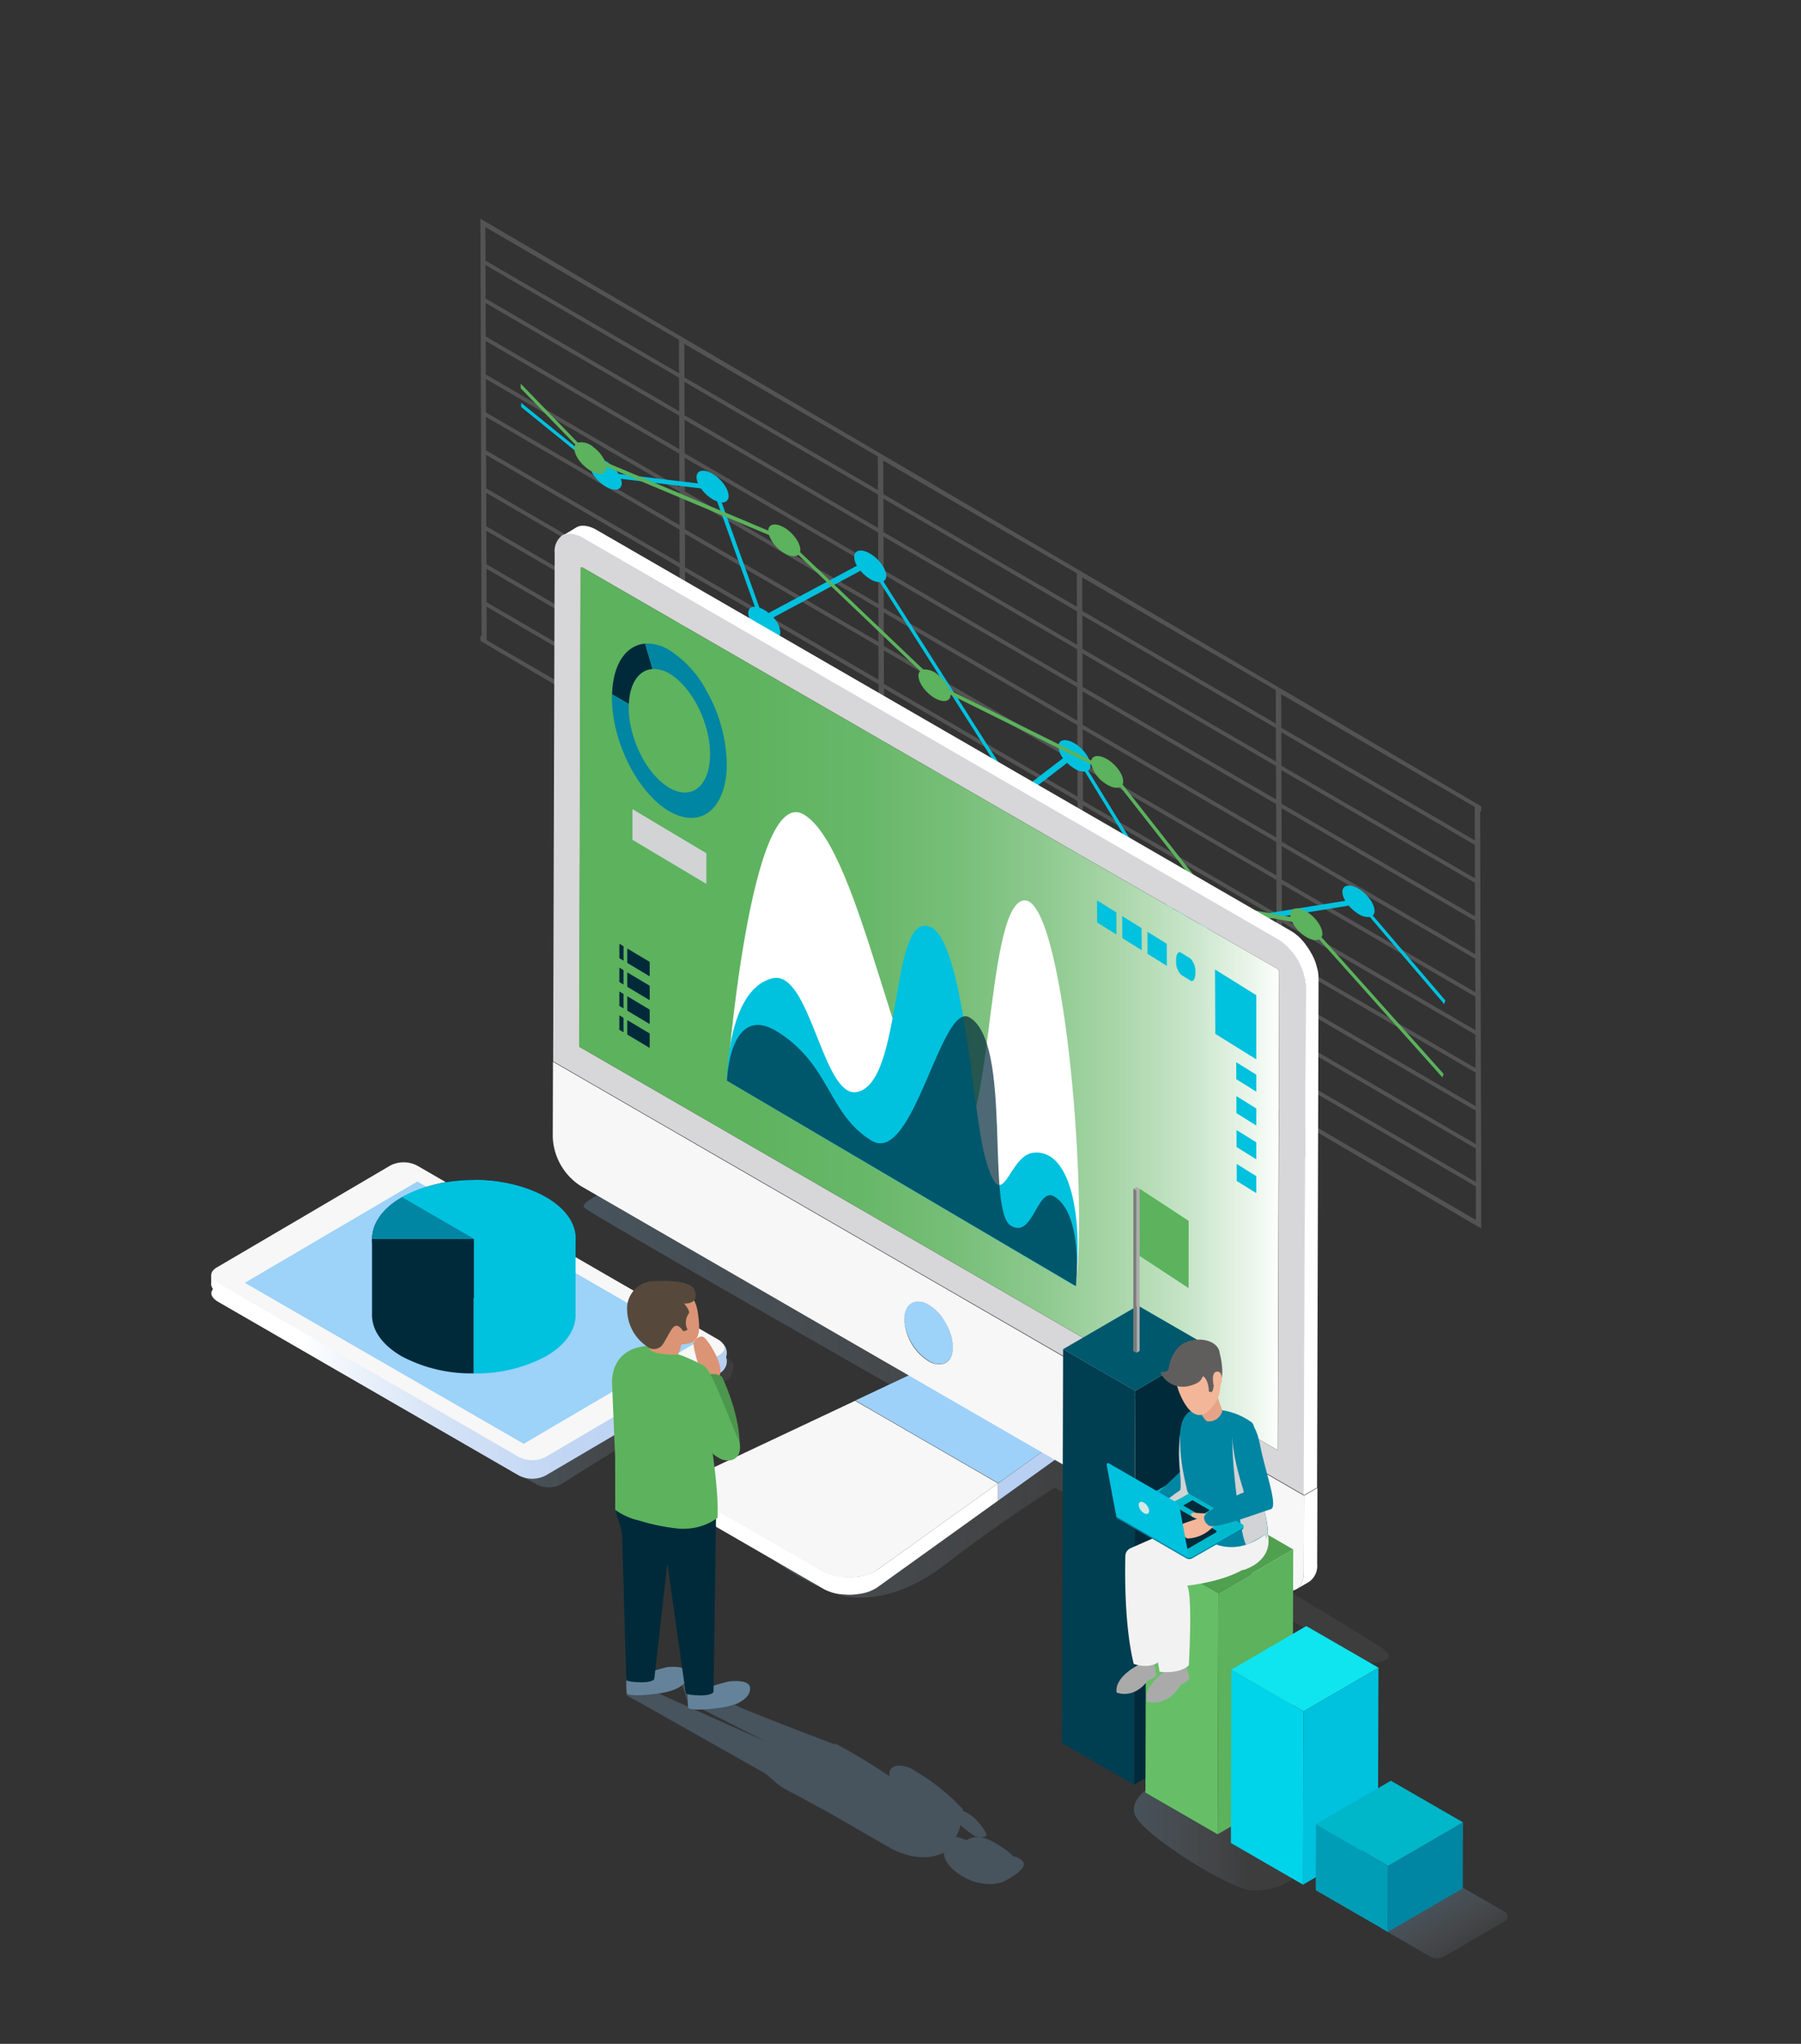<svg xmlns="http://www.w3.org/2000/svg" xmlns:xlink="http://www.w3.org/1999/xlink" width="335" height="380" viewBox="0 0 335 380"><rect x="0" y="0" width="335" height="380" fill="#333333" stroke="none"/><defs><clipPath id="clip-path"><rect id="Rectangle_378" data-name="Rectangle 378" width="335" height="380" rx="27" transform="translate(0 43)" fill="#f9f9f9" opacity="0"></rect></clipPath><linearGradient id="linear-gradient" y1="0.5" x2="1" y2="0.5" gradientUnits="objectBoundingBox"><stop offset="0" stop-color="#64839b" stop-opacity="0.4"></stop><stop offset="0.41" stop-color="#7e8c98" stop-opacity="0.231"></stop><stop offset="0.68" stop-color="#929497" stop-opacity="0.102"></stop></linearGradient><linearGradient id="linear-gradient-2" x1="0" y1="0.5" x2="1" y2="0.5" xlink:href="#linear-gradient"></linearGradient><linearGradient id="linear-gradient-3" x1="0.385" y1="-17.411" x2="-0.186" y2="-18.159" gradientUnits="objectBoundingBox"><stop offset="0" stop-color="#64839b" stop-opacity="0.4"></stop><stop offset="0.23" stop-color="#7e8c98" stop-opacity="0.231"></stop><stop offset="0.37" stop-color="#929497" stop-opacity="0.102"></stop></linearGradient><linearGradient id="linear-gradient-4" x1="0" y1="0.5" x2="1" y2="0.5" xlink:href="#linear-gradient"></linearGradient><linearGradient id="linear-gradient-5" x1="1.012" y1="0.996" x2="0.299" y2="0.298" gradientUnits="objectBoundingBox"><stop offset="0.32" stop-color="#929497" stop-opacity="0.102"></stop><stop offset="0.59" stop-color="#7e8c98" stop-opacity="0.231"></stop><stop offset="1" stop-color="#64839b" stop-opacity="0.4"></stop></linearGradient><linearGradient id="linear-gradient-6" x1="-394.763" y1="0.5" x2="-393.763" y2="0.5" gradientUnits="objectBoundingBox"><stop offset="0" stop-color="#b8d0f2"></stop><stop offset="0.32" stop-color="#bad1f2"></stop><stop offset="0.53" stop-color="#c3d7f4"></stop><stop offset="0.71" stop-color="#d2e1f6"></stop><stop offset="0.87" stop-color="#e7effa"></stop><stop offset="1" stop-color="#fff"></stop></linearGradient><linearGradient id="linear-gradient-7" x1="-25.092" y1="0.5" x2="-24.092" y2="0.5" xlink:href="#linear-gradient-6"></linearGradient><linearGradient id="linear-gradient-8" y1="0.5" x2="1" y2="0.5" gradientUnits="objectBoundingBox"><stop offset="0" stop-color="#5cb25d"></stop><stop offset="0.24" stop-color="#5eb35f"></stop><stop offset="0.4" stop-color="#67b768"></stop><stop offset="0.53" stop-color="#76be77"></stop><stop offset="0.65" stop-color="#8bc88c"></stop><stop offset="0.76" stop-color="#a7d5a7"></stop><stop offset="0.87" stop-color="#c8e5c9"></stop><stop offset="0.97" stop-color="#f0f8f0"></stop><stop offset="1" stop-color="#fff"></stop></linearGradient><linearGradient id="linear-gradient-9" x1="-10.38" y1="0.5" x2="-9.379" y2="0.5" gradientUnits="objectBoundingBox"><stop offset="0" stop-color="#96a8c0"></stop><stop offset="0.28" stop-color="#98aac1"></stop><stop offset="0.46" stop-color="#a1b1c6"></stop><stop offset="0.62" stop-color="#b0bdcf"></stop><stop offset="0.76" stop-color="#c5cfdc"></stop><stop offset="0.89" stop-color="#e0e6ec"></stop><stop offset="1" stop-color="#fff"></stop></linearGradient><linearGradient id="linear-gradient-10" x1="0.188" y1="0.5" x2="1.188" y2="0.5" gradientUnits="objectBoundingBox"><stop offset="0" stop-color="#fff"></stop><stop offset="1" stop-color="#b8d0f2"></stop></linearGradient><linearGradient id="linear-gradient-11" x1="0.188" y1="0.5" x2="1.188" y2="0.5" gradientUnits="objectBoundingBox"><stop offset="0" stop-color="#fff"></stop><stop offset="0.13" stop-color="#e7effa"></stop><stop offset="0.29" stop-color="#d2e1f6"></stop><stop offset="0.47" stop-color="#c3d7f4"></stop><stop offset="0.68" stop-color="#bad1f2"></stop><stop offset="1" stop-color="#b8d0f2"></stop></linearGradient><linearGradient id="linear-gradient-13" x1="-19.48" y1="-1.381" x2="-19.48" y2="-1.931" gradientUnits="objectBoundingBox"><stop offset="0" stop-color="#002a3a"></stop><stop offset="0.24" stop-color="#043645" stop-opacity="0.91"></stop><stop offset="0.54" stop-color="#125b67" stop-opacity="0.659"></stop><stop offset="0.85" stop-color="#29979f" stop-opacity="0.239"></stop><stop offset="1" stop-color="#37bac0" stop-opacity="0"></stop></linearGradient><linearGradient id="linear-gradient-14" x1="213.777" y1="-1.382" x2="213.777" y2="-1.931" gradientUnits="objectBoundingBox"><stop offset="0" stop-color="#00c1de"></stop><stop offset="0.11" stop-color="#06c1dd" stop-opacity="0.98"></stop><stop offset="0.24" stop-color="#17c3db" stop-opacity="0.91"></stop><stop offset="0.39" stop-color="#34c6d8" stop-opacity="0.788"></stop><stop offset="0.55" stop-color="#5dcbd4" stop-opacity="0.631"></stop><stop offset="0.72" stop-color="#91d1cf" stop-opacity="0.431"></stop><stop offset="0.88" stop-color="#cfd8c9" stop-opacity="0.188"></stop><stop offset="1" stop-color="#ffdec5" stop-opacity="0"></stop></linearGradient></defs><g id="Mask_Group_36" data-name="Mask Group 36" transform="translate(0 -43)" clip-path="url(#clip-path)"><g id="How_ESG_Indices" transform="translate(-20.196 73.115)"><g id="Layer_1" data-name="Layer 1" transform="translate(59.487 10.544)"><g id="Group_8982" data-name="Group 8982"><path id="Path_14917" data-name="Path 14917" d="M124.765,279.605l4.6,2.373a4.784,4.784,0,0,0,5.242,0c2.787-1.778,16.071-10,16.071-10l14.63-9.254c.783-.495,1.446-2.878.687-3.406l-6.486-4.535Z" transform="translate(-69.201 -46.888)" fill="url(#linear-gradient)"></path><path id="Path_14918" data-name="Path 14918" d="M185.3,296.949s9.35,6.116,23.34-4.829c8.792-6.875,19.833-13.909,19.833-13.909l42.635,23.806,14.788,8.879s7.135.087,3.906-2.537-78.328-46.791-78.328-46.791l-68.013-37.725s-3.085,1.461-2.518,2.292,58.745,33.987,58.745,33.987l-34.338,18.363s4.146,11.521,19.944,18.454Z" transform="translate(-71.598 -42.285)" fill="url(#linear-gradient-2)"></path><path id="Path_14919" data-name="Path 14919" d="M188.851,341.434c.067,0,.13,0,.2-.01s.1,0,.13-.01a106.151,106.151,0,0,1,10.051,6.059c-.038-.053-.067-.1-.091-.125a1.836,1.836,0,0,1,.062-.879.51.51,0,0,1,.163-.336,1.685,1.685,0,0,1,1.3-.682,5.1,5.1,0,0,1,3.325,1.052,37.852,37.852,0,0,1,8.821,7.092,1.832,1.832,0,0,1-.077.245,7.321,7.321,0,0,1,1.8,1.014c1.2.927,2.83,3.133,2.638,3.579-.115.269-.7.341-1.264.3a7.748,7.748,0,0,1,3.08,1.216c2.215,1.331,2.912,2.013,3.118,2.345a2.36,2.36,0,0,1,.923.283c1.124.615,2.546,1.59-2.321,4.266-1.581.865-4.833,1.043-7.942-.788-2.9-1.715-3.493-3.411-3.507-4.42-.822.394-4.233,2-9.571-.634l-12.16-6.991-5.141-2.791-.749-.4c-.432-.216-1.091-.557-1.763-.951l-.942-.509a.422.422,0,0,0-.01-.077,7.505,7.505,0,0,1-1.254-.99,23.5,23.5,0,0,0-1.855-1.509l-23.4-13.2a.193.193,0,0,1-.058-.048,19.046,19.046,0,0,1-2.148-1.192c-.327-.3,1.316-1.326,3.767-2.349a9.44,9.44,0,0,1,4.425-.817s2.321-1.259,3.229-.581,4.9,2.715,4.9,2.715,6.8-.7,6.688-.1-1.758,2.82-2.782,2.864,18.411,7.38,18.411,7.38Zm23.5,15.1a7.013,7.013,0,0,1-.6,1.662c-.091.159-.183.317-.279.48a10.057,10.057,0,0,1,1.979.634s.014,0,.014,0a3.916,3.916,0,0,1,2.292-.591,2.905,2.905,0,0,1-.8-.187,22.885,22.885,0,0,1-2.614-2ZM158.972,331.3c-1.119.173-2.282.4-3.07.6l20.174,9.052-14.442-7.356-1.091-3.229a2.493,2.493,0,0,1-1.571.932Z" transform="translate(-72.98 -57.841)" fill="url(#linear-gradient-3)"></path><path id="Path_14920" data-name="Path 14920" d="M266.839,351.131s-7.173,3.253-5.477,7,17.892,13.938,21.942,13.938,9.955-1.826,7.341-5.842-23.806-15.1-23.806-15.1Z" transform="translate(-89.489 -61.225)" fill="url(#linear-gradient-4)"></path><path id="Path_14921" data-name="Path 14921" d="M338.115,379.442l-9.037-5.208v.308a.982.982,0,0,1-.509.927L317.023,382.2a2.7,2.7,0,0,1-1.96.269l9.2,5.314a2.626,2.626,0,0,0,2.58,0l11.276-6.568a1.019,1.019,0,0,0,0-1.768Z" transform="translate(-97.519 -64.664)" fill="url(#linear-gradient-5)"></path><g id="Group_8959" data-name="Group 8959" transform="translate(50.068)"><g id="Group_8958" data-name="Group 8958" opacity="0.2"><path id="Path_14922" data-name="Path 14922" d="M118.539,88.171l-.226-.13v1L304.455,198.286V187.125l-.192-66.442.192.115v-1.009L118.308,10.544l.226,77.627ZM303.494,196.715l-36-20.948-.019-6.231,36,20.943.014,6.236Zm-.019-7.058-36-20.948-.019-6.231,36,20.948Zm-.024-7.058-36-20.943-.014-6.231,36,20.948.019,6.231Zm-.019-7.058-36-20.943-.014-6.231,36,20.943Zm-.024-7.058-36-20.943-.019-6.231,36,20.943.014,6.231Zm-.019-7.058-36-20.943-.014-6.231,36,20.943.019,6.231Zm-.024-7.058-36-20.948-.014-6.231,36,20.948.019,6.231Zm-.024-7.058-36-20.943-.014-6.231,36,20.948.019,6.231Zm-.024-7.058-36-20.948-.019-6.231,36,20.943.014,6.231Zm-.019-7.058-36-20.943-.014-6.231,36,20.948.014,6.231Zm-.038-13.289.019,6.231-36-20.948-.014-6.231,36,20.948ZM266.494,175l-36-20.948-.019-6.231,36,20.948L266.49,175Zm-.019-7.058-36-20.948-.019-6.231,36,20.948Zm-.024-7.058-36-20.948-.014-6.231,36,20.948.014,6.231Zm-.024-7.058-36-20.948-.014-6.231,36,20.948.014,6.231Zm-.024-7.058-36-20.948-.019-6.231,36,20.948.014,6.231Zm-.019-7.058-36-20.943-.019-6.231,36,20.943Zm-.024-7.058-36-20.943-.014-6.231,36,20.943Zm-.024-7.058-36-20.943-.019-6.231,36,20.943.014,6.236Zm-.019-7.058-36-20.948-.019-6.231,36,20.948Zm-.024-7.058-36-20.943-.014-6.231,36,20.948.019,6.231Zm-.038-13.289.014,6.231-36-20.948-.014-6.231,36,20.948ZM229.49,153.282l-36-20.948-.019-6.231,36,20.948Zm-.024-7.058-36-20.948-.014-6.231,36,20.948.019,6.231Zm-.024-7.058-36-20.943-.014-6.231,36,20.948.014,6.231Zm-.024-7.058-36-20.948-.019-6.231,36,20.948.014,6.231Zm-.019-7.058-36-20.948-.014-6.231,36,20.948.019,6.231Zm-.024-7.058-36-20.943-.014-6.231,36,20.948.019,6.231Zm-.024-7.058-36-20.948-.019-6.231,36,20.943.014,6.231Zm-.019-7.058-36-20.948-.019-6.231,36,20.948Zm-.024-7.058-36-20.943-.014-6.231,36,20.948.019,6.231Zm-.024-7.058-36-20.943-.014-6.231,36,20.948.014,6.231Zm-.038-13.289.014,6.231-36-20.943-.019-6.231,36,20.943Zm-36.764,55.094-36-20.943-.014-6.231,36,20.943Zm-.024-7.058-36-20.948-.019-6.231,36,20.943.014,6.231Zm-.019-7.058-36-20.943-.019-6.231,36,20.943.019,6.231Zm-.024-7.053-36-20.948-.014-6.231,36,20.943.019,6.236Zm-.024-7.058-36-20.943-.014-6.231,36,20.948.014,6.231Zm-.024-7.058-36-20.948-.019-6.231,36,20.948.014,6.231Zm-.019-7.058-36-20.943-.014-6.231,36,20.943.019,6.231Zm-.024-7.058-36-20.943-.014-6.231,36,20.943.019,6.231Zm-.024-7.053-36-20.948-.014-6.231,36,20.948Zm-.024-7.058-36-20.948-.019-6.231,36,20.948.014,6.231Zm-.038-13.289L192.255,61l-36-20.948-.019-6.231Zm-36.764,55.094-36-20.948-.014-6.231,36,20.943.014,6.231Zm-.019-7.058-36-20.943-.019-6.231,36,20.948.019,6.231Zm-.024-7.058-36-20.943-.014-6.231,36,20.948.014,6.231Zm-.024-7.058-36-20.943-.014-6.231,36,20.948.014,6.231Zm-.024-7.053-36-20.948-.019-6.231,36,20.943.014,6.231Zm-.019-7.058-36-20.948-.019-6.231,36,20.943.019,6.231Zm-.024-7.058-36-20.948-.014-6.231,36,20.943.014,6.231Zm-.024-7.058-36-20.943-.019-6.231,36,20.943.014,6.231Zm-.019-7.058-36-20.948-.019-6.231,36,20.948.019,6.231Zm-.024-7.058-36-20.948-.014-6.231,36,20.948.019,6.231Zm-.038-13.289.014,6.231-36-20.943-.014-6.231,36,20.948Z" transform="translate(-118.308 -10.544)" fill="#d1d3d4"></path></g><path id="Path_14923" data-name="Path 14923" d="M285.946,145.214c0-1.307-1.345-3.157-2.993-4.127s-2.984-.687-2.979.62a3.462,3.462,0,0,0,.524,1.638L252.319,147.9a7.116,7.116,0,0,0-2.354-2.306,4.148,4.148,0,0,0-1.413-.533L232.683,119.14a1.117,1.117,0,0,0,.428-.956c0-1.312-1.345-3.157-2.988-4.127s-2.984-.687-2.979.62a3.974,3.974,0,0,0,.86,2.157l-7.337,5.626a6.83,6.83,0,0,0-1.009-.745,4.252,4.252,0,0,0-1.388-.533L194.588,83.97a1.108,1.108,0,0,0,.533-1.038c0-1.307-1.345-3.152-2.988-4.122s-2.984-.692-2.979.615a3.444,3.444,0,0,0,.514,1.624l-16.417,8.792a6.46,6.46,0,0,0-.817-.581,5.044,5.044,0,0,0-.9-.408l-7.024-19.574a1.11,1.11,0,0,0,1.292-1.192c0-1.312-1.345-3.157-2.988-4.122s-2.984-.692-2.979.62a2.928,2.928,0,0,0,.288,1.163l-14.793-1.773a7.167,7.167,0,0,0-2.407-2.393c-1.177-.692-2.181-.735-2.667-.235l-13.044-10.58v.774L139.985,61.9a1.443,1.443,0,0,0-.038.3c0,1.307,1.345,3.152,2.993,4.122s2.984.692,2.979-.62a2.726,2.726,0,0,0-.159-.812l14.894,1.782A7.1,7.1,0,0,0,162.83,68.7a4.3,4.3,0,0,0,.826.38l7.034,19.607a1.1,1.1,0,0,0-1.23,1.187c0,1.307,1.34,3.157,2.988,4.122s2.984.692,2.979-.615a4.56,4.56,0,0,0-1.3-2.715l16.206-8.682a7.175,7.175,0,0,0,1.816,1.561,3.576,3.576,0,0,0,1.783.567l23.585,37.057a1.068,1.068,0,0,0-.836,1.148c0,1.312,1.345,3.157,3,4.122s2.979.692,2.974-.615a4.377,4.377,0,0,0-1.158-2.537l7.279-5.583a6.841,6.841,0,0,0,1.369,1.071,3.318,3.318,0,0,0,1.927.557l15.74,25.723a1.063,1.063,0,0,0-.812,1.139c0,1.312,1.345,3.157,2.988,4.127s2.979.687,2.979-.62a2.685,2.685,0,0,0-.173-.865l28.371-4.588a6.987,6.987,0,0,0,1.816,1.561,3.194,3.194,0,0,0,2.09.548l13.827,16.186c.077-.221.149-.442.231-.658l-13.51-15.812a1.129,1.129,0,0,0,.341-.879Z" transform="translate(-119.633 -16.529)" fill="#00c1de"></path><path id="Path_14924" data-name="Path 14924" d="M276.184,149.247c.3-1.11-.769-2.974-2.393-4.166s-3.181-1.259-3.483-.154a1.923,1.923,0,0,0,0,.812l-11.68-2.143a6.879,6.879,0,0,0-2.028-2.34,3.931,3.931,0,0,0-2.441-.922l-15.105-19.247a1.8,1.8,0,0,0,.077-.168c.3-1.105-.769-2.974-2.393-4.166s-3.181-1.264-3.483-.154v.038l-26.343-13.064a6.457,6.457,0,0,0-2.282-2.945,3.727,3.727,0,0,0-2.643-.908L179.075,77.89a.109.109,0,0,0,0-.019c.3-1.11-.769-2.979-2.393-4.17s-3.176-1.259-3.479-.149a1.4,1.4,0,0,0-.038.351L142.854,61.161a6.6,6.6,0,0,0-2.234-2.791,3.278,3.278,0,0,0-2.873-.826L127.119,46.584v.86l10.166,10.479a1.144,1.144,0,0,0-.144.3c-.3,1.11.769,2.974,2.393,4.166s3.176,1.264,3.474.154a1.465,1.465,0,0,0,.038-.528L173.3,74.724a6.432,6.432,0,0,0,2.3,3c1.288.946,2.522,1.172,3.133.673l22.692,21.62a1.012,1.012,0,0,0-.279.466c-.3,1.105.769,2.974,2.393,4.166s3.181,1.259,3.478.149a1.5,1.5,0,0,0,.043-.394l26.194,12.991a6.034,6.034,0,0,0,2.393,3.378c1.187.874,2.34,1.139,2.988.783l14.889,18.968a1.01,1.01,0,0,0-.408.586c-.3,1.11.769,2.974,2.393,4.166s3.181,1.264,3.483.149a1.925,1.925,0,0,0-.019-.918l11.637,2.133a6.811,6.811,0,0,0,2.085,2.46c1.158.855,2.277,1.119,2.931.8l22.937,25.666c.077-.216.149-.432.226-.649l-22.725-25.43a1,1,0,0,0,.11-.24Z" transform="translate(-119.619 -15.907)" fill="#5cb25d"></path></g><path id="Path_14925" data-name="Path 14925" d="M292.841,174.826h0a.081.081,0,0,1,.019.062h0a.106.106,0,0,0-.019-.062Z" transform="translate(-94.212 -34.99)" fill="none"></path><path id="Path_14926" data-name="Path 14926" d="M292.818,174.725h0a.2.2,0,0,0,.043.062h0S292.818,174.744,292.818,174.725Z" transform="translate(-94.209 -34.975)" fill="none"></path><path id="Path_14927" data-name="Path 14927" d="M292.892,174.926a.106.106,0,0,0,.019.062h0l-.019-.062Z" transform="translate(-94.22 -35.004)" fill="none"></path><path id="Path_14928" data-name="Path 14928" d="M292.811,174.714a.2.2,0,0,0-.043-.062h0a.2.2,0,0,0,.043.062Z" transform="translate(-94.201 -34.964)" fill="none"></path><path id="Path_14929" data-name="Path 14929" d="M292.694,174.578l.043.043h0l-.043-.043Z" transform="translate(-94.19 -34.954)" fill="none"></path><path id="Path_14930" data-name="Path 14930" d="M292.666,174.527h0l.019.019A.019.019,0,0,1,292.666,174.527Z" transform="translate(-94.186 -34.946)" fill="none"></path><path id="Path_14931" data-name="Path 14931" d="M298.542,177.073c0,.043.019.086.019.13h0a.306.306,0,0,0-.019-.13Z" transform="translate(-95.06 -35.325)" fill="none"></path><path id="Path_14932" data-name="Path 14932" d="M293.657,168.593h0l-.043-.043A.046.046,0,0,0,293.657,168.593Z" transform="translate(-94.327 -34.056)" fill="none"></path><path id="Path_14933" data-name="Path 14933" d="M295.283,170.2h0l-.043-.043A.046.046,0,0,1,295.283,170.2Z" transform="translate(-94.569 -34.295)" fill="none"></path><path id="Path_14934" data-name="Path 14934" d="M298.491,176.672a.106.106,0,0,0,.019.062.081.081,0,0,1-.019-.062Z" transform="translate(-95.053 -35.265)" fill="none"></path><path id="Path_14935" data-name="Path 14935" d="M298.615,177.867h0v0Z" transform="translate(-95.071 -35.436)" fill="none"></path><path id="Path_14936" data-name="Path 14936" d="M297.814,174.4a.07.07,0,0,1,.019.043c0-.019,0-.043-.019-.043Z" transform="translate(-94.952 -34.927)" fill="none"></path><path id="Path_14937" data-name="Path 14937" d="M297.41,173.419h0a.07.07,0,0,1-.019-.043Z" transform="translate(-94.889 -34.775)" fill="none"></path><path id="Path_14938" data-name="Path 14938" d="M295.742,170.728s.019.043.043.043h0l-.043-.043Z" transform="translate(-94.644 -34.381)" fill="none"></path><path id="Path_14939" data-name="Path 14939" d="M296.143,171.253a.2.2,0,0,0,.043.062h0s-.043-.043-.043-.062Z" transform="translate(-94.703 -34.459)" fill="none"></path><path id="Path_14940" data-name="Path 14940" d="M296.745,306.515a.35.35,0,0,1,.086-.062c.019-.019.063-.043.087-.062l.062-.062.086-.086.062-.062c.019-.019.043-.062.062-.086a.268.268,0,0,0,.062-.086c.019-.019.043-.062.062-.087s.043-.062.062-.086c.019-.043.043-.062.062-.106a.165.165,0,0,0,.043-.086c.019-.043.043-.062.062-.106a.165.165,0,0,0,.043-.087.345.345,0,0,0,.043-.13.973.973,0,0,1,.043-.106,1.355,1.355,0,0,1,.043-.13.977.977,0,0,1,.043-.106,1.356,1.356,0,0,1,.043-.13c0-.043.019-.062.019-.106.019-.043.019-.106.043-.149,0-.043.019-.062.019-.106a.451.451,0,0,0,.019-.168c0-.043.019-.062.019-.106,0-.062.019-.13.019-.168a.216.216,0,0,1,.019-.106.654.654,0,0,1,.019-.192v-.4l.043-14.125h0l2.489-1.446-.043,14.125a3.649,3.649,0,0,1-1.509,3.339l-2.489,1.446a.284.284,0,0,1,.086-.043.164.164,0,0,1,.086-.043c.019-.043.062-.062.086-.086Z" transform="translate(-94.753 -51.798)" fill="url(#linear-gradient-6)"></path><path id="Path_14941" data-name="Path 14941" d="M292.87,175.1h0l-.255,88.946h0Z" transform="translate(-94.179 -35.032)" fill="#656667"></path><path id="Path_14942" data-name="Path 14942" d="M292.666,174.55h0c.019.019.019,0,0,0Z" transform="translate(-94.186 -34.949)" fill="#939496"></path><path id="Path_14943" data-name="Path 14943" d="M292.542,174.448h0a.336.336,0,0,1,.106.086h0A.419.419,0,0,0,292.542,174.448Z" transform="translate(-94.168 -34.934)" fill="#96989a"></path><path id="Path_14944" data-name="Path 14944" d="M166.472,290.536c-.043-.043-.086-.062-.13-.106A.5.5,0,0,0,166.472,290.536Z" transform="translate(-75.388 -52.193)" fill="none"></path><path id="Path_14945" data-name="Path 14945" d="M166.768,290.74c-.043-.043-.106-.062-.149-.106A.368.368,0,0,0,166.768,290.74Z" transform="translate(-75.429 -52.224)" fill="none"></path><path id="Path_14946" data-name="Path 14946" d="M166.228,290.339c-.043-.043-.086-.062-.106-.106C166.142,290.276,166.185,290.3,166.228,290.339Z" transform="translate(-75.355 -52.164)" fill="none"></path><path id="Path_14947" data-name="Path 14947" d="M244.828,277.132Z" transform="translate(-87.066 -50.214)" fill="none"></path><path id="Path_14948" data-name="Path 14948" d="M205.16,302.776h0l22.384-16.042h0Z" transform="translate(-81.164 -51.643)" fill="none"></path><path id="Path_14949" data-name="Path 14949" d="M231.457,286.518l1.725-1.235Z" transform="translate(-85.078 -51.427)" fill="none"></path><path id="Path_14950" data-name="Path 14950" d="M164.786,285.032v.086a.305.305,0,0,0,.019.13c0,.019.019.062.019.086a.873.873,0,0,0,.019.106c0,.019.019.062.019.086a.976.976,0,0,0,.043.106.162.162,0,0,0,.043.086.981.981,0,0,0,.043.106c.019.019.019.062.043.086.019.043.043.062.062.106a.165.165,0,0,1,.043.086c.019.043.043.062.062.106.019.019.043.062.062.086.019.043.043.062.062.106.019.019.043.062.062.086.019.043.062.062.086.106.019.019.043.062.062.086.019.043.062.062.087.106a.362.362,0,0,0,.086.086l.106.106a.338.338,0,0,1,.086.086c.043.043.087.062.106.106.019.019.062.043.086.062.043.043.086.062.13.106.019.019.062.043.086.062.043.043.106.062.149.106.019.019.062.043.086.062.086.043.168.106.255.149h0l4.66,2.681,17.359,10.022h0a5.006,5.006,0,0,0,.447.235c.019.019.043.019.062.043.149.063.3.13.447.192h.019a.273.273,0,0,1,.086.043c.086.043.192.062.279.106a.97.97,0,0,1,.106.043l.384.13c.019,0,.062.019.086.019h.043c.086.019.149.043.235.062a.081.081,0,0,1,.062.019.483.483,0,0,0,.086.019.829.829,0,0,0,.211.043c.019,0,.062.019.086.019a5.5,5.5,0,0,0,.615.106h.082c.192.019.4.043.615.062h.062c.211.019.428.019.615.043h.831a.974.974,0,0,0,.235-.019.4.4,0,0,0,.149-.019c.062,0,.149-.019.211-.019h.019a.305.305,0,0,0,.13-.019,1,1,0,0,0,.279-.043c.043,0,.086-.019.13-.019a1.8,1.8,0,0,1,.317-.043h.082l.639-.13h.019a5.46,5.46,0,0,0,.615-.168h.019l.384-.13a.97.97,0,0,0,.106-.043c.106-.043.192-.086.279-.13a.975.975,0,0,0,.106-.043c.13-.062.235-.106.341-.168h.019a.019.019,0,0,0,.019-.019,2.336,2.336,0,0,0,.3-.168c.019-.019.062-.043.086-.062a1.719,1.719,0,0,0,.341-.235h0l22.379-16.042-6.3-3.637,6.3,3.637h0l-26.574-15.341-27.636,13.02c-1.7.788-2.551,1.955-2.551,3.1v.062c.043.019.043.062.043.106Z" transform="translate(-75.148 -48.966)" fill="#f7f7f7"></path><path id="Path_14951" data-name="Path 14951" d="M228.532,281.631l9.532-6.827c.043-.019.062-.062.106-.087l.019-.019.019-.019.086-.086.019-.019s.043-.043.043-.062v-.019a.019.019,0,0,1,.019-.019c0-.019.019-.043.019-.062s0-.019.019-.043c0-.019.019-.043.019-.062V274.2a.883.883,0,0,0-.49-.725l-21.553-12.444a2.658,2.658,0,0,0-2.277-.062L200.243,267.5l26.574,15.341,1.7-1.191Z" transform="translate(-80.433 -47.775)" fill="#9ed1fa"></path><path id="Path_14952" data-name="Path 14952" d="M243.078,276.562v.086h0a1.154,1.154,0,0,1-.086.211h0v.019a.2.2,0,0,1-.043.062h0v.019h0a.338.338,0,0,1-.086.087h0l-.019.019c-.043.043-.086.062-.13.106L233.2,284l-1.725,1.235v3.214l2.489-1.787,8.744-6.275c.043-.019.062-.062.106-.086h.019l.019-.019.086-.086h0s.043-.062.062-.086h0v-.019a.241.241,0,0,0,.019-.062v-.043a.243.243,0,0,0,.019-.062v-.144l.019-3.214h0Z" transform="translate(-85.081 -50.13)" fill="#b8d0f2"></path><path id="Path_14953" data-name="Path 14953" d="M221.543,286.734l-22.379,16.042h0c-.235.168-.49.317-.745.466H198.4a10.5,10.5,0,0,1-1.211.509h-.019a4.8,4.8,0,0,1-.615.168h-.019c-.211.043-.428.106-.639.13h-.019a7.212,7.212,0,0,1-.937.13h-.019c-.211.019-.4.043-.615.043h-.831a4.929,4.929,0,0,1-.615-.043H192.8c-.211-.019-.4-.043-.615-.062h-.019c-.341-.043-.658-.106-.98-.168h0a.246.246,0,0,0-.086-.019c-.106-.019-.211-.062-.317-.086-.019,0-.062-.019-.086-.019h0a5.556,5.556,0,0,1-.85-.3h-.019a7.066,7.066,0,0,1-.956-.466h0l-17.359-10.022-4.66-2.681h0c-.086-.043-.168-.106-.255-.149-.019-.019-.062-.043-.086-.062-.043-.043-.106-.062-.149-.106-.019-.019-.062-.043-.086-.062-.043-.043-.086-.062-.13-.106-.019-.019-.062-.043-.086-.062-.043-.043-.086-.062-.106-.106a.363.363,0,0,1-.086-.086l-.106-.106a.339.339,0,0,0-.086-.086c-.019-.043-.062-.062-.086-.106-.019-.019-.043-.062-.062-.086-.019-.043-.062-.062-.086-.106-.019-.019-.043-.062-.062-.087-.019-.043-.043-.062-.062-.106-.019-.019-.043-.062-.062-.086-.019-.043-.043-.062-.062-.106a.165.165,0,0,1-.043-.086c-.019-.043-.043-.062-.062-.106-.019-.019-.019-.062-.043-.086a.981.981,0,0,0-.043-.106c-.019-.019-.019-.062-.043-.086a.981.981,0,0,0-.043-.106c0-.019-.019-.062-.019-.086a.871.871,0,0,0-.019-.106c0-.019-.019-.062-.019-.086,0-.043-.019-.086-.019-.13v-.279h0v3.233a3.514,3.514,0,0,0,2.042,2.873l22.019,12.722a5,5,0,0,0,.447.235c.019.019.043.019.062.043.149.062.3.13.447.192.019,0,.019.019.043.019s.043.019.062.019c.087.043.192.062.279.106a.964.964,0,0,1,.106.043l.384.13h.019c.043,0,.062.019.106.019.086.019.149.043.235.062a1.356,1.356,0,0,1,.13.043.829.829,0,0,0,.211.043h.086a5.474,5.474,0,0,0,.615.106h.062c.192.019.4.043.615.062h.062c.211.019.428.019.615.043h.831a.979.979,0,0,0,.235-.019.4.4,0,0,0,.149-.019c.062,0,.149-.019.211-.019h.149a1,1,0,0,0,.279-.043c.043,0,.086-.019.13-.019a1.789,1.789,0,0,1,.341-.043h.062l.639-.13h.019a5.451,5.451,0,0,0,.615-.168h.019l.384-.13a.989.989,0,0,0,.106-.043c.106-.043.192-.086.279-.13a.96.96,0,0,0,.106-.043c.13-.062.235-.106.341-.168.019,0,.019-.019.043-.019a2.332,2.332,0,0,0,.3-.168c.019,0,.019-.019.043-.019s.019-.019.043-.019a1.723,1.723,0,0,0,.341-.235l22.379-16.062v-3.233h.043Z" transform="translate(-75.163 -51.643)" fill="url(#linear-gradient-7)"></path><path id="Path_14954" data-name="Path 14954" d="M245.106,276.647v0Z" transform="translate(-87.109 -50.133)" fill="#bcbec0"></path><path id="Path_14955" data-name="Path 14955" d="M245.067,276.745a.077.077,0,0,1-.019.043c0,.019-.019.043-.019.062a.019.019,0,0,1-.019.019.7.7,0,0,0,.086-.211v.019a.181.181,0,0,0-.019.062Z" transform="translate(-87.094 -50.144)" fill="#bcbec0"></path><path id="Path_14956" data-name="Path 14956" d="M243.014,277.244l-9.508,6.827,9.508-6.827a.5.5,0,0,0,.13-.106l-.019.019c-.043.043-.086.062-.106.086Z" transform="translate(-85.383 -50.215)" fill="#bcbec0"></path><path id="Path_14957" data-name="Path 14957" d="M245,276.935a.2.2,0,0,1-.043.062A.1.1,0,0,1,245,276.935Z" transform="translate(-87.086 -50.185)" fill="#bcbec0"></path><path id="Path_14958" data-name="Path 14958" d="M244.887,277.036a.339.339,0,0,1-.086.086A.168.168,0,0,0,244.887,277.036Z" transform="translate(-87.063 -50.2)" fill="#bcbec0"></path><path id="Path_14959" data-name="Path 14959" d="M166.333,290.42s-.062-.043-.086-.062C166.266,290.376,166.309,290.4,166.333,290.42Z" transform="translate(-75.374 -52.182)" fill="#bcbec0"></path><path id="Path_14960" data-name="Path 14960" d="M166.581,290.623s-.062-.043-.087-.062A.335.335,0,0,1,166.581,290.623Z" transform="translate(-75.411 -52.213)" fill="#bcbec0"></path><path id="Path_14961" data-name="Path 14961" d="M166.079,290.218a.339.339,0,0,1-.087-.087Z" transform="translate(-75.336 -52.149)" fill="#bcbec0"></path><path id="Path_14962" data-name="Path 14962" d="M221.483,255.508c0,.043.019.086.019.13h0a.408.408,0,0,1-.019-.13Z" transform="translate(-83.593 -46.997)" fill="none"></path><path id="Path_14963" data-name="Path 14963" d="M221.534,255.858a.207.207,0,0,0,.019.106h0a.456.456,0,0,1-.019-.106Z" transform="translate(-83.601 -47.049)" fill="none"></path><path id="Path_14964" data-name="Path 14964" d="M221.531,258.1a.185.185,0,0,1-.019.086h0c0-.043.019-.086.019-.13Z" transform="translate(-83.598 -47.375)" fill="none"></path><path id="Path_14965" data-name="Path 14965" d="M221.585,256.457v.086h0c.019-.043.019-.062,0-.086Z" transform="translate(-83.609 -47.138)" fill="none"></path><path id="Path_14966" data-name="Path 14966" d="M215.037,247.16h0a.207.207,0,0,0,.106.019h0A.873.873,0,0,1,215.037,247.16Z" transform="translate(-82.634 -45.754)" fill="none"></path><path id="Path_14967" data-name="Path 14967" d="M214.434,247.008c.043,0,.106.019.149.019a.4.4,0,0,1-.149-.019Z" transform="translate(-82.544 -45.732)" fill="none"></path><path id="Path_14968" data-name="Path 14968" d="M214.71,247.059c.043,0,.086.019.13.019a.3.3,0,0,1-.13-.019Z" transform="translate(-82.586 -45.739)" fill="none"></path><path id="Path_14969" data-name="Path 14969" d="M214.368,247h0a.185.185,0,0,1-.086-.019A.185.185,0,0,1,214.368,247Z" transform="translate(-82.522 -45.728)" fill="none"></path><path id="Path_14970" data-name="Path 14970" d="M215.162,247.205a.077.077,0,0,1,.043.019h0Z" transform="translate(-82.653 -45.761)" fill="none"></path><path id="Path_14971" data-name="Path 14971" d="M215.461,247.307h0a.242.242,0,0,0,.062.019h0A.242.242,0,0,0,215.461,247.307Z" transform="translate(-82.697 -45.776)" fill="none"></path><path id="Path_14972" data-name="Path 14972" d="M215.307,247.256a.274.274,0,0,1,.086.043h0c-.043-.019-.062-.043-.086-.043Z" transform="translate(-82.673 -45.769)" fill="none"></path><path id="Path_14973" data-name="Path 14973" d="M220.885,253.482a.275.275,0,0,0,.043.086h0a.274.274,0,0,0-.043-.086Z" transform="translate(-83.504 -46.695)" fill="none"></path><path id="Path_14974" data-name="Path 14974" d="M220.71,253.03a.069.069,0,0,1,.019.043h0a.07.07,0,0,1-.019-.043Z" transform="translate(-83.478 -46.628)" fill="none"></path><path id="Path_14975" data-name="Path 14975" d="M220.259,252.082a.274.274,0,0,0,.043.086h0a.151.151,0,0,1-.043-.086Z" transform="translate(-83.411 -46.487)" fill="none"></path><path id="Path_14976" data-name="Path 14976" d="M221.109,254.03v.019h0v-.019Z" transform="translate(-83.537 -46.777)" fill="none"></path><path id="Path_14977" data-name="Path 14977" d="M218.61,249.706s.019.043.043.043h0s-.019-.043-.043-.043Z" transform="translate(-83.166 -46.133)" fill="none"></path><path id="Path_14978" data-name="Path 14978" d="M219.982,251.608a.2.2,0,0,0,.043.062h0a.2.2,0,0,0-.043-.062Z" transform="translate(-83.37 -46.416)" fill="none"></path><path id="Path_14979" data-name="Path 14979" d="M215.585,247.358h0c.043.019.062.019.086.043h0C215.628,247.382,215.609,247.382,215.585,247.358Z" transform="translate(-82.716 -45.784)" fill="none"></path><path id="Path_14980" data-name="Path 14980" d="M221.258,254.532h0a.245.245,0,0,1,.019.086h0A.175.175,0,0,1,221.258,254.532Z" transform="translate(-83.56 -46.851)" fill="none"></path><path id="Path_14981" data-name="Path 14981" d="M220.456,252.505a.274.274,0,0,0,.043.086h0s-.019-.043-.043-.086Z" transform="translate(-83.441 -46.55)" fill="none"></path><path id="Path_14982" data-name="Path 14982" d="M221.41,255.158h0c0,.043.019.062.019.106h0C221.429,255.221,221.41,255.2,221.41,255.158Z" transform="translate(-83.583 -46.945)" fill="none"></path><path id="Path_14983" data-name="Path 14983" d="M219.711,251.156h0a.164.164,0,0,1,.043.086h0S219.735,251.2,219.711,251.156Z" transform="translate(-83.33 -46.349)" fill="none"></path><path id="Path_14984" data-name="Path 14984" d="M219.412,250.7a.07.07,0,0,1,.019.043c0-.019-.019-.019-.019-.043Z" transform="translate(-83.285 -46.282)" fill="none"></path><path id="Path_14985" data-name="Path 14985" d="M219.062,250.231l.043.043h0s-.043-.019-.043-.043Z" transform="translate(-83.233 -46.211)" fill="none"></path><path id="Path_14986" data-name="Path 14986" d="M221.232,259.053h0a.09.09,0,0,1-.019.043h0A.069.069,0,0,0,221.232,259.053Z" transform="translate(-83.553 -47.524)" fill="none"></path><path id="Path_14987" data-name="Path 14987" d="M221.407,258.579v.019a.483.483,0,0,0-.019.086h0A.455.455,0,0,0,221.407,258.579Z" transform="translate(-83.579 -47.454)" fill="none"></path><path id="Path_14988" data-name="Path 14988" d="M221.48,258.331v.019a.484.484,0,0,0-.019.087h0C221.461,258.393,221.461,258.35,221.48,258.331Z" transform="translate(-83.59 -47.417)" fill="none"></path><path id="Path_14989" data-name="Path 14989" d="M221.324,258.827h0c-.019.043-.019.086-.043.106h0A.973.973,0,0,1,221.324,258.827Z" transform="translate(-83.563 -47.491)" fill="none"></path><path id="Path_14990" data-name="Path 14990" d="M217.137,248.306s.043.043.062.043h0s-.043-.043-.062-.043Z" transform="translate(-82.947 -45.925)" fill="none"></path><path id="Path_14991" data-name="Path 14991" d="M217.611,248.684h0l.019.019h0Z" transform="translate(-83.017 -45.981)" fill="none"></path><path id="Path_14992" data-name="Path 14992" d="M216.657,247.956h0a.2.2,0,0,1,.062.043h0A.2.2,0,0,1,216.657,247.956Z" transform="translate(-82.875 -45.873)" fill="none"></path><path id="Path_14993" data-name="Path 14993" d="M215.783,247.459a.275.275,0,0,1,.086.043h0l.043.019h0a.511.511,0,0,0-.13-.062Z" transform="translate(-82.745 -45.799)" fill="none"></path><path id="Path_14994" data-name="Path 14994" d="M220.753,259.877h0l-.043.043h0S220.729,259.877,220.753,259.877Z" transform="translate(-83.478 -47.647)" fill="#9c9d9e"></path><path id="Path_14995" data-name="Path 14995" d="M220.9,259.68h0c-.019.019-.043.062-.062.086h0S220.878,259.7,220.9,259.68Z" transform="translate(-83.497 -47.617)" fill="#a1a2a2"></path><path id="Path_14996" data-name="Path 14996" d="M221.126,259.307a.274.274,0,0,1-.043.086h0c.019-.043.019-.062.043-.086Z" transform="translate(-83.534 -47.562)" fill="#a6a6a7"></path><path id="Path_14997" data-name="Path 14997" d="M221,259.5a.275.275,0,0,1-.043.086h0c.019-.043.043-.062.043-.086Z" transform="translate(-83.515 -47.59)" fill="#a6a6a7"></path><path id="Path_14998" data-name="Path 14998" d="M221.2,259.132l-.019.043h0l.019-.043Z" transform="translate(-83.549 -47.536)" fill="#aaabac"></path><path id="Path_14999" data-name="Path 14999" d="M220.124,260.43h0s-.043.043-.062.043h0A.3.3,0,0,1,220.124,260.43Z" transform="translate(-83.382 -47.729)" fill="#939494"></path><path id="Path_15000" data-name="Path 15000" d="M220.445,260.182h0l-.062.062h0Z" transform="translate(-83.43 -47.692)" fill="#989899"></path><path id="Path_15001" data-name="Path 15001" d="M219.711,260.625h0a.07.07,0,0,1,.043-.019Z" transform="translate(-83.33 -47.755)" fill="#989899"></path><path id="Path_15002" data-name="Path 15002" d="M220.583,260.08l-.019.019h0A.019.019,0,0,1,220.583,260.08Z" transform="translate(-83.457 -47.677)" fill="#9c9d9e"></path><path id="Path_15003" data-name="Path 15003" d="M215.687,247.409h0c.043.019.062.043.106.043h0A.144.144,0,0,1,215.687,247.409Z" transform="translate(-82.731 -45.791)" fill="#96989a"></path><path id="Path_15004" data-name="Path 15004" d="M215.534,247.356h0c.019,0,.019.019.043.019h-.019a.019.019,0,0,0-.019-.019Z" transform="translate(-82.708 -45.782)" fill="#96989a"></path><path id="Path_15005" data-name="Path 15005" d="M215.184,247.205h0a.274.274,0,0,1,.086.043h-.019a.3.3,0,0,0-.062-.043Z" transform="translate(-82.656 -45.761)" fill="#939496"></path><path id="Path_15006" data-name="Path 15006" d="M221.553,257.93c0,.043-.019.062-.019.106,0-.043,0-.086.019-.106Z" transform="translate(-83.601 -47.357)" fill="#626364"></path><path id="Path_15007" data-name="Path 15007" d="M221.608,256.7v.255h0Z" transform="translate(-83.612 -47.175)" fill="#626364"></path><path id="Path_15008" data-name="Path 15008" d="M221.352,258.7h0a.98.98,0,0,1-.043.106v-.019A.151.151,0,0,0,221.352,258.7Z" transform="translate(-83.567 -47.472)" fill="#626364"></path><path id="Path_15009" data-name="Path 15009" d="M221.425,258.455h0a.277.277,0,0,1-.043.13v-.019c.019-.043.043-.062.043-.106Z" transform="translate(-83.578 -47.435)" fill="#626364"></path><path id="Path_15010" data-name="Path 15010" d="M221.483,258.3v0Z" transform="translate(-83.594 -47.412)" fill="#626364"></path><path id="Path_15011" data-name="Path 15011" d="M221.278,258.957h0a.972.972,0,0,1-.043.106v-.019A.274.274,0,0,1,221.278,258.957Z" transform="translate(-83.557 -47.51)" fill="#626364"></path><path id="Path_15012" data-name="Path 15012" d="M220.9,259.657l-.019.019a.019.019,0,0,0,.019-.019Z" transform="translate(-83.504 -47.614)" fill="#626364"></path><path id="Path_15013" data-name="Path 15013" d="M220.831,259.781l-.019.019a.019.019,0,0,1,.019-.019Z" transform="translate(-83.494 -47.632)" fill="#626364"></path><path id="Path_15014" data-name="Path 15014" d="M221.057,259.431a.07.07,0,0,0-.019.043h0A.077.077,0,0,1,221.057,259.431Z" transform="translate(-83.527 -47.58)" fill="#626364"></path><path id="Path_15015" data-name="Path 15015" d="M220.149,260.4a.07.07,0,0,1-.043.019h0Z" transform="translate(-83.389 -47.725)" fill="#626364"></path><path id="Path_15016" data-name="Path 15016" d="M220.379,260.255l-.019.019a.019.019,0,0,1,.019-.019Z" transform="translate(-83.426 -47.703)" fill="#626364"></path><path id="Path_15017" data-name="Path 15017" d="M220.524,260.1h0l-.062.062h0Z" transform="translate(-83.441 -47.68)" fill="#626364"></path><path id="Path_15018" data-name="Path 15018" d="M221.433,255.283c0,.043.019.062.019.106a.873.873,0,0,0-.019-.106Z" transform="translate(-83.586 -46.963)" fill="#666768"></path><path id="Path_15019" data-name="Path 15019" d="M221.286,254.633c.019.062.019.106.043.168a.786.786,0,0,1-.043-.168Z" transform="translate(-83.564 -46.866)" fill="#696a6c"></path><path id="Path_15020" data-name="Path 15020" d="M220.36,252.308c.019.062.062.106.086.168h0A.938.938,0,0,0,220.36,252.308Z" transform="translate(-83.426 -46.52)" fill="#7c7d7f"></path><path id="Path_15021" data-name="Path 15021" d="M219.784,251.258a1.025,1.025,0,0,0,.106.168.436.436,0,0,1-.106-.168Z" transform="translate(-83.341 -46.364)" fill="#848586"></path><path id="Path_15022" data-name="Path 15022" d="M219.66,251.083s.043.043.043.062h0A.2.2,0,0,0,219.66,251.083Z" transform="translate(-83.322 -46.338)" fill="#87898a"></path><path id="Path_15023" data-name="Path 15023" d="M219.209,250.434c.062.086.106.149.168.235h0A1.427,1.427,0,0,1,219.209,250.434Z" transform="translate(-83.255 -46.242)" fill="#8b8d8e"></path><path id="Path_15024" data-name="Path 15024" d="M218.96,250.107c.019.043.062.062.086.106h0A.659.659,0,0,1,218.96,250.107Z" transform="translate(-83.218 -46.193)" fill="#8f9092"></path><path id="Path_15025" data-name="Path 15025" d="M218.334,249.407a2.6,2.6,0,0,0,.211.235c-.062-.062-.13-.149-.211-.235Z" transform="translate(-83.125 -46.089)" fill="#939496"></path><path id="Path_15026" data-name="Path 15026" d="M217.634,248.707c.062.062.149.13.211.192a1.681,1.681,0,0,1-.211-.192Z" transform="translate(-83.021 -45.984)" fill="#96989a"></path><path id="Path_15027" data-name="Path 15027" d="M217.408,248.532a1.171,1.171,0,0,1,.168.149h0C217.514,248.618,217.447,248.575,217.408,248.532Z" transform="translate(-82.987 -45.958)" fill="#96989a"></path><path id="Path_15028" data-name="Path 15028" d="M216.037,247.584c.062.019.106.062.168.086a1.935,1.935,0,0,1,.255.168c-.086-.062-.168-.106-.255-.168A.561.561,0,0,1,216.037,247.584Z" transform="translate(-82.783 -45.817)" fill="#96989a"></path><path id="Path_15029" data-name="Path 15029" d="M216.736,248.007h0c.106.086.235.168.341.255h0C216.972,248.175,216.842,248.093,216.736,248.007Z" transform="translate(-82.887 -45.88)" fill="#96989a"></path><path id="Path_15030" data-name="Path 15030" d="M213.738,246.979h.019a.185.185,0,0,1,.086.019h.038c.043,0,.106.019.168.019h0a.242.242,0,0,0,.062.019.277.277,0,0,1,.13.043h.019c.043.019.086.019.13.043.043,0,.062.019.106.019h0a.077.077,0,0,1,.043.019c.019,0,.062.019.086.019a.984.984,0,0,1,.106.043h.019a.2.2,0,0,1,.062.043l.043.019a.274.274,0,0,1,.086.043c.043.019.062.043.106.043.043.019.086.043.13.062.019.019.043.019.062.043.062.019.106.062.168.086a1.939,1.939,0,0,1,.255.168c.043.019.062.043.106.062.019.019.043.019.062.043.106.086.235.168.341.255.019.019.043.043.062.043a3964.609,3964.609,0,0,0,.336.3l.019.019c.062.062.149.13.211.192l.106.106h0l.043.043.235.235.019.019c.062.086.149.149.211.235h0s.019.043.043.043c.086.106.168.211.255.3.019.043.062.062.087.106l.043.043c.019.043.062.086.086.13l.168.235.043.043h0c.063.086.13.192.192.279.019.019.043.043.043.062.019.019.043.062.062.086a1.027,1.027,0,0,0,.106.168.408.408,0,0,0,.062.106c.019.019.019.043.043.062.062.106.13.235.192.341.019.019.019.062.043.086.019.043.043.062.062.106.019.062.062.106.087.168.019.019.019.062.043.086.062.13.106.235.168.36,0,.019.019.019.019.043l.13.317c.019.019.019.062.043.086.043.13.086.255.13.384v.019c.043.13.086.255.13.4a.483.483,0,0,1,.019.086c.019.062.019.106.043.168.019.106.043.192.062.3,0,.043.019.062.019.106,0,.019.019.062.019.086s.019.062.019.086c0,.043.019.086.019.13,0,.062.019.13.019.192,0,.043.019.062.019.106.019.13.019.255.043.4v.49h0a4.214,4.214,0,0,1-.019.49v.168a.305.305,0,0,1-.019.13c0,.043-.019.062-.019.106h0c0,.043-.019.086-.019.13s-.019.062-.019.086h0c0,.043-.019.086-.019.13s-.019.063-.019.106c-.019.043-.019.086-.043.13a.109.109,0,0,1-.043.086.964.964,0,0,1-.043.106c-.019.019-.019.063-.043.086a53.554,53.554,0,0,0-.038.086c-.019.019-.019.062-.043.087h0a.273.273,0,0,1-.043.086c0,.019-.019.019-.019.043s-.019.019-.019.043a.164.164,0,0,0-.043.086c-.019.019-.019.043-.043.062a.019.019,0,0,1-.019.019c-.019.019-.043.062-.062.086a.019.019,0,0,1-.019.019l-.043.043h0l-.043.043h0l-.019.019h0l-.062.062-.043.043-.019.019h0l-.062.062-.062.062-.019.019-.043.043-.062.063c-.019,0-.019.019-.043.019l-.019.019a.2.2,0,0,0-.062.043H218.7c-.043.019-.086.043-.13.062-.019,0-.043.019-.062.019h-.019a.07.07,0,0,1-.043.019c-.086.019-.149.062-.235.086a3.6,3.6,0,0,1-2.743-.533,10.089,10.089,0,0,1-4.574-7.937c-.043-2.172,1.148-3.382,2.849-3.19Z" transform="translate(-82.018 -45.722)" fill="#9dd2f9"></path><path id="Path_15031" data-name="Path 15031" d="M134.128,208.819a11.346,11.346,0,0,0,5.17,8.956L268.65,292.447a3.571,3.571,0,0,0,3.767.317.162.162,0,0,0,.086-.043c.019-.019.062-.043.086-.062a1035.419,1035.419,0,0,0,.173-.125.774.774,0,0,0,.063-.062c.043-.019.062-.062.086-.086l.062-.062c.019-.019.043-.062.062-.086a.337.337,0,0,1,.062-.086c.019-.019.043-.062.062-.086s.043-.062.062-.086c.019-.043.043-.062.062-.106a.163.163,0,0,1,.043-.086.359.359,0,0,0,.063-.106c.019-.019.019-.043.043-.086a.277.277,0,0,1,.043-.13.974.974,0,0,1,.043-.106,1.355,1.355,0,0,1,.043-.13.964.964,0,0,1,.043-.106,1.352,1.352,0,0,1,.043-.13c0-.043.019-.062.019-.106.019-.043.019-.106.043-.149,0-.043.019-.062.019-.106,0-.062.019-.106.019-.168,0-.043.019-.062.019-.106s.019-.106.019-.168a.207.207,0,0,0,.019-.106.653.653,0,0,0,.019-.192v-.4l.043-14.125L134.162,194.689l-.043,14.125Zm65.375,33.7c0-2.215,1.192-3.426,2.892-3.233h.019a.483.483,0,0,0,.086.019h.043a.4.4,0,0,1,.149.019h0a.242.242,0,0,0,.062.019h0a.305.305,0,0,1,.13.019h.019c.043.019.086.019.13.043h0a.238.238,0,0,1,.086.019h0a.07.07,0,0,0,.043.019c.019.019.062.019.086.043s.062.019.086.043h.019a.242.242,0,0,0,.062.019c.019,0,.019.019.043.019.043.019.062.019.086.043.043,0,.062.019.106.043.019.019.062.019.086.043h0a.07.07,0,0,0,.043.019h0a.2.2,0,0,1,.062.043.561.561,0,0,1,.168.086c.087.062.168.106.255.168.043.019.062.043.106.062h0a.2.2,0,0,1,.062.043c.106.086.235.168.341.255a.1.1,0,0,1,.062.043h0a3964.568,3964.568,0,0,1,.336.3l.019.019a1.686,1.686,0,0,1,.211.192l.106.106h0l.043.043a2.174,2.174,0,0,1,.235.235h0a2.076,2.076,0,0,1,.211.235h0l.043.043h0c.087.087.168.192.255.3.019.043.062.062.086.106l.043.043h0c.019.043.062.086.086.13l.168.235c0,.019.019.019.019.043h0c.062.086.13.192.192.279a.1.1,0,0,0,.043.062.163.163,0,0,0,.043.086,1.281,1.281,0,0,1,.106.168.407.407,0,0,1,.062.106h0a.2.2,0,0,0,.043.062h0c.062.106.13.235.192.341h0a.274.274,0,0,0,.043.086h0c.019.043.043.062.062.106.019.062.062.106.086.168.019.019.019.062.043.086h0a2.676,2.676,0,0,1,.168.36h0a.07.07,0,0,1,.019.043h0l.13.317h0a.275.275,0,0,0,.043.086h0c.043.13.087.255.13.384h0v.019h0c.043.149.086.279.13.4h0a.242.242,0,0,1,.019.062c.019.062.019.106.043.168.019.106.043.192.062.3h0a.484.484,0,0,1,.019.086c0,.043.019.062.019.106,0,.019.019.062.019.086h0c0,.043.019.086.019.13h0c0,.062.019.13.019.192h0a.207.207,0,0,1,.019.106h0a3.313,3.313,0,0,1,.043.4h0v.086h0v.4h0a4.017,4.017,0,0,1-.019.49h0v.317c0,.043-.019.062-.019.106h0v.043a.483.483,0,0,0-.019.086h0a.484.484,0,0,0-.019.086v.043a.483.483,0,0,0-.019.087,1.365,1.365,0,0,1-.043.13c0,.019-.019.063-.019.086a.976.976,0,0,1-.043.106c-.019.019-.019.062-.043.086a.987.987,0,0,1-.043.106c0,.019-.019.019-.019.043a.07.07,0,0,0-.019.043h0a.274.274,0,0,1-.043.086h0a.274.274,0,0,1-.043.086h0a.07.07,0,0,0-.019.043c0,.024-.019.019-.019.043a.148.148,0,0,1-.043.086h0a.2.2,0,0,1-.043.062l-.019.019a.336.336,0,0,1-.062.086l-.019.019-.043.043h0l-.043.043h0l-.019.019h0l-.062.062-.043.043-.019.019h0l-.062.063-.062.062-.019.019-.043.043-.062.062c-.019,0-.019.019-.043.019s-.019.019-.043.019c-.019.019-.043.019-.062.043h-.019c-.043.019-.086.043-.13.062-.019,0-.043.019-.062.019h-.019a.07.07,0,0,1-.043.019h0a1.164,1.164,0,0,1-.235.086A3.6,3.6,0,0,1,204,250.35a9.7,9.7,0,0,1-4.487-7.851Z" transform="translate(-70.593 -37.946)" fill="#f7f7f7"></path><path id="Path_15032" data-name="Path 15032" d="M273.891,275.368h0L134.18,194.695h0Z" transform="translate(-70.602 -37.947)" fill="#c6c7c8"></path><path id="Path_15033" data-name="Path 15033" d="M140.576,86.722h.024l129.328,74.672h0Z" transform="translate(-71.554 -21.88)" fill="#a2a3a5"></path><path id="Path_15034" data-name="Path 15034" d="M136.077,79.534a.242.242,0,0,1-.062.019,3.65,3.65,0,0,0-1.533,3.339l-.279,94.543h0l139.73,80.673h0l.168-63.035.086-31.508h0c0-.149-.019-.3-.019-.447v-.086a2.811,2.811,0,0,0-.043-.447c0-.043-.019-.086-.019-.13a.792.792,0,0,0-.019-.211.175.175,0,0,1-.019-.086.081.081,0,0,1-.019-.062c-.019-.062-.019-.13-.043-.192v-.019a.483.483,0,0,1-.019-.086h0c-.043-.168-.086-.341-.13-.509h0a.483.483,0,0,1-.019-.086h0l-.13-.447-.019-.043c-.043-.13-.086-.279-.149-.428,0-.019-.019-.043-.019-.062s-.019-.019-.019-.043c-.043-.13-.106-.235-.149-.36,0-.019-.019-.043-.019-.062-.062-.149-.13-.279-.192-.4,0-.019-.019-.019-.019-.043s-.019-.043-.019-.062a2.355,2.355,0,0,0-.149-.317h0a.272.272,0,0,0-.043-.086c-.062-.13-.149-.255-.211-.384-.019-.019-.019-.043-.043-.062-.062-.106-.13-.211-.192-.317-.019-.019-.043-.062-.062-.086l-.255-.384c-.019-.019-.019-.043-.043-.062-.106-.13-.192-.255-.3-.384-.019,0-.019-.019-.043-.043-.13-.168-.255-.317-.384-.466-.019,0-.019-.019-.043-.043l-.019-.019c-.086-.086-.168-.192-.255-.279h0a3.662,3.662,0,0,0-.255-.279h0l-.043-.043h-.019c-.13-.13-.235-.235-.36-.341l-.019-.019-.019-.019h0c-.13-.106-.255-.211-.384-.317l-.043-.043-.019-.019c-.13-.106-.255-.192-.384-.279-.019-.019-.043-.019-.062-.043-.13-.086-.279-.168-.4-.255L139.671,79.981c-.106-.062-.211-.106-.317-.168-.019,0-.019-.019-.043-.019a.07.07,0,0,0-.043-.019c-.086-.043-.168-.062-.255-.106-.019-.019-.062-.019-.086-.043-.086-.019-.149-.062-.235-.086-.019,0-.043-.019-.062-.019-.086-.019-.192-.062-.279-.086-.019,0-.062-.019-.086-.019s-.043-.019-.062-.019-.043-.019-.062-.019c-.043,0-.062-.019-.106-.019s-.086-.019-.13-.019h-.019a2.452,2.452,0,0,0-.341-.043h-.428a.975.975,0,0,0-.235.019h0a.242.242,0,0,1-.062.019c-.086.019-.168.043-.255.062l-.043.019-.211.062-.043.019a.07.07,0,0,1-.043.019c-.086.043-.149.062-.149.019Zm3,95.2.255-88.951a.228.228,0,0,1,.062-.168h0a.07.07,0,0,1,.043-.019.282.282,0,0,1,.211.019h0L269,160.288h0a.329.329,0,0,1,.106.086l.019.019.019.019h0l.043.043h0a.2.2,0,0,0,.043.062h0v.019a.242.242,0,0,1,.019.062v.019h0a.242.242,0,0,1,.019.062h0a.242.242,0,0,1,.019.062h0v.086h0l-.255,88.951h0L139.065,174.726Z" transform="translate(-70.605 -20.774)" fill="#d7d6d8"></path><path id="Path_15035" data-name="Path 15035" d="M140.217,86.714h0a.069.069,0,0,1,.043-.019c.062-.043.13-.019.211.019h0l129.352,74.672a.334.334,0,0,1,.086.062l.019.019h0a.2.2,0,0,0,.043.062h0a.2.2,0,0,0,.043.062h0a.2.2,0,0,0,.043.062h0a.246.246,0,0,1,.019.086h0a.242.242,0,0,1,.019.062h0v.086l-.255,88.951h0L139.876,175.8l.255-88.951a.6.6,0,0,0,.086-.149Z" transform="translate(-71.45 -21.872)" fill="url(#linear-gradient-8)"></path><path id="Path_15036" data-name="Path 15036" d="M274.4,194.909l.086-31.508h0a3.474,3.474,0,0,0-.019-.447h0v-.086a2.811,2.811,0,0,0-.043-.447h0c0-.043-.019-.086-.019-.13h0c0-.062-.019-.13-.019-.211a.186.186,0,0,0-.019-.086.081.081,0,0,0-.019-.062h0c-.019-.062-.019-.13-.043-.192v-.019a.485.485,0,0,1-.019-.086h0c-.043-.168-.087-.341-.13-.509h0a.483.483,0,0,1-.019-.087h0l-.13-.447-.019-.043c-.043-.149-.106-.3-.149-.428,0-.019-.019-.043-.019-.062s-.019-.019-.019-.043h0c-.043-.13-.106-.235-.149-.36,0-.019-.019-.043-.019-.062-.062-.13-.13-.279-.192-.4h0a.07.07,0,0,1-.019-.043c0-.024-.019-.043-.019-.062-.043-.106-.106-.211-.149-.317h0a.275.275,0,0,0-.043-.086c-.062-.13-.149-.255-.211-.384-.019-.019-.019-.043-.043-.062-.062-.106-.13-.211-.192-.317-.019-.019-.043-.062-.062-.086l-.255-.384h0a.2.2,0,0,0-.043-.062h0c-.086-.13-.192-.255-.3-.384h0s-.019-.043-.043-.043h0c-.13-.149-.255-.317-.384-.466h0l-.043-.043-.019-.019c-.086-.086-.168-.192-.255-.279h0c-.086-.086-.168-.192-.255-.279h0l-.043-.043h-.019c-.106-.106-.235-.235-.36-.341h0l-.019-.019-.019-.019h0c-.13-.106-.255-.211-.384-.317h0l-.043-.043-.019-.019c-.13-.106-.255-.192-.384-.279-.019-.019-.043-.019-.062-.043-.13-.086-.279-.168-.4-.255L139.969,79.812a2.028,2.028,0,0,0-.317-.168h0a.07.07,0,0,0-.043-.019.069.069,0,0,1-.043-.019,1.146,1.146,0,0,0-.255-.106c-.019-.019-.062-.019-.086-.043-.086-.019-.149-.062-.235-.086-.019,0-.043-.019-.062-.019-.086-.019-.192-.062-.279-.086h0a.484.484,0,0,0-.086-.019c-.024,0-.043-.019-.062-.019s-.043-.019-.062-.019h0c-.043,0-.062-.019-.106-.019s-.086-.019-.13-.019h0c-.106-.019-.235-.019-.341-.043h-.4c-.086,0-.149.019-.235.019h0a.106.106,0,0,0-.062.019c-.086.019-.168.043-.255.062h-.038l-.211.062h0a.019.019,0,0,0-.019.019l-.043.019c-.062.019-.13.062-.192.086-.019,0-.043.019-.062.019h0l2.445-1.489.019-.019a.077.077,0,0,0,.043-.019.847.847,0,0,1,.192-.086c.019,0,.019-.019.043-.019a.019.019,0,0,0,.019-.019c.086-.019.149-.062.235-.086h0c.086-.019.168-.043.255-.062h.062a.975.975,0,0,1,.235-.019h.428a1.658,1.658,0,0,1,.341.043h0c.086.019.149.019.235.043a.483.483,0,0,0,.086.019c.043.019.106.019.149.043h.019c.086.019.192.062.279.086.019,0,.043.019.062.019.086.019.149.062.235.086a.019.019,0,0,1,.019.019c.019,0,.043.019.062.019.086.043.168.062.255.106.019.019.062.019.086.043.106.062.211.106.317.168L271.815,152.98c.13.086.279.168.4.255.019.019.043.019.062.043a3.851,3.851,0,0,1,.384.279l.062.062c.13.106.255.211.384.317l.019.019a3.96,3.96,0,0,1,.36.341l.043.043.019.019a2.939,2.939,0,0,1,.255.279h0c.086.086.168.192.255.279l.019.019a.07.07,0,0,1,.019.043c.13.149.255.3.384.466v.019a.07.07,0,0,1,.019.043c.106.13.192.255.3.384,0,.019.019.019.019.043a.019.019,0,0,0,.019.019l.255.384c0,.019.019.019.019.043.019.019.019.043.043.062.062.106.13.211.192.317a.09.09,0,0,0,.019.043.019.019,0,0,0,.019.019c.062.13.149.255.211.384l.019.019a.2.2,0,0,0,.043.062,2.359,2.359,0,0,1,.149.317.1.1,0,0,0,.043.062c0,.019.019.019.019.043.062.13.13.255.192.4v.019a.07.07,0,0,1,.019.043c.043.13.106.235.149.36,0,.019.019.043.019.062a.09.09,0,0,0,.019.043c.063.149.106.3.149.428h0v.019l.13.447c0,.019.019.043.019.062v.019c.043.168.086.341.13.509l.019.043a.106.106,0,0,0,.019.062c.019.062.019.13.043.211,0,.043.019.086.019.149a.787.787,0,0,1,.019.211c0,.043.019.062.019.106v.019a3.508,3.508,0,0,1,.043.447v.086c0,.149.019.3.019.447l-.279,94.544h0l-2.489,1.446.235-63.016Z" transform="translate(-70.923 -20.524)" fill="url(#linear-gradient-9)"></path><g id="Group_8960" data-name="Group 8960" transform="translate(164.762 126.739)"><path id="Path_15037" data-name="Path 15037" d="M278.89,186.506l7.625,4.742V179.314l-7.678-4.776Z" transform="translate(-256.89 -161.686)" fill="#00c1de"></path><path id="Path_15038" data-name="Path 15038" d="M283.485,197.951l3.719,2.316v-3.157l-3.733-2.325Z" transform="translate(-257.579 -164.699)" fill="#00c1de"></path><path id="Path_15039" data-name="Path 15039" d="M273,171.939l-1.773-1.1c-.5-.312-.908.351-.9,1.485a3.526,3.526,0,0,0,.922,2.623l1.773,1.1c.5.312.908-.351.9-1.485A3.518,3.518,0,0,0,273,171.939Z" transform="translate(-255.622 -161.124)" fill="#00c1de"></path><path id="Path_15040" data-name="Path 15040" d="M264.06,166.292l.019,4.108,3.6,2.239-.019-4.108Z" transform="translate(-254.691 -160.459)" fill="#00c1de"></path><path id="Path_15041" data-name="Path 15041" d="M258.556,162.866l.019,4.108,3.6,2.239-.019-4.108Z" transform="translate(-253.872 -159.949)" fill="#00c1de"></path><path id="Path_15042" data-name="Path 15042" d="M253.053,159.439l.019,4.113,3.594,2.234-.014-4.108Z" transform="translate(-253.053 -159.439)" fill="#00c1de"></path><path id="Path_15043" data-name="Path 15043" d="M283.519,205.363l3.69,2.3V204.5l-3.7-2.306Z" transform="translate(-257.585 -165.802)" fill="#00c1de"></path><path id="Path_15044" data-name="Path 15044" d="M283.553,212.774l3.661,2.277V211.89l-3.676-2.282Z" transform="translate(-257.59 -166.905)" fill="#00c1de"></path><path id="Path_15045" data-name="Path 15045" d="M283.587,220.179l3.632,2.263v-3.161l-3.647-2.268Z" transform="translate(-257.595 -168.007)" fill="#00c1de"></path></g><g id="Group_8963" data-name="Group 8963" transform="translate(75.912 134.805)"><g id="Group_8961" data-name="Group 8961" transform="translate(1.475 0.884)"><path id="Path_15046" data-name="Path 15046" d="M150.4,169.955v2.681l4.17,2.494v-2.686Z" transform="translate(-150.403 -169.955)" fill="#002a3a"></path><path id="Path_15047" data-name="Path 15047" d="M150.4,175.165v2.686l4.17,2.489v-2.686Z" transform="translate(-150.403 -170.73)" fill="#002a3a"></path><path id="Path_15048" data-name="Path 15048" d="M150.4,183.061l4.17,2.489v-2.681l-4.17-2.494Z" transform="translate(-150.403 -171.506)" fill="#002a3a"></path><path id="Path_15049" data-name="Path 15049" d="M150.4,188.276l4.17,2.489v-2.686l-4.17-2.489Z" transform="translate(-150.403 -172.282)" fill="#002a3a"></path></g><g id="Group_8962" data-name="Group 8962" transform="translate(0)"><path id="Path_15050" data-name="Path 15050" d="M148.675,168.917l0,2.686.778.466v-2.686Z" transform="translate(-148.67 -168.917)" fill="#002a3a"></path><path id="Path_15051" data-name="Path 15051" d="M148.67,176.818l.778.461v-2.686l-.774-.461Z" transform="translate(-148.67 -169.693)" fill="#002a3a"></path><path id="Path_15052" data-name="Path 15052" d="M148.67,182.028l.778.461v-2.681l-.778-.466Z" transform="translate(-148.67 -170.468)" fill="#002a3a"></path><path id="Path_15053" data-name="Path 15053" d="M148.67,184.557v2.681l.778.466v-2.686Z" transform="translate(-148.67 -171.244)" fill="#002a3a"></path></g></g><path id="Path_15054" data-name="Path 15054" d="M227.364,156.587c-7.394,1.052-5.573,49.64-13.779,44.355-9.369-6.034-16.22-53.729-27.045-60.3-10.1-6.131-14.361,49.463-14.361,49.463L237.1,228.3C239.385,209.884,234.643,155.544,227.364,156.587Z" transform="translate(-76.257 -29.834)" fill="#fff"></path><path id="Path_15055" data-name="Path 15055" d="M229.055,207.2c-4.689.653-5.612,12.545-8.836.894-2.426-8.768-4-40.709-10.349-42.967-7.5-2.671-4.8,29.519-13.659,30.787-6.236.894-8.581-22.836-15.552-21.159-8.48,2.037-8.48,19.045-8.48,19.045l64.842,38.2c1.513-14.322-1.374-25.719-7.966-24.8Z" transform="translate(-76.257 -33.523)" fill="#00c1de"></path><g id="Group_8964" data-name="Group 8964" transform="translate(95.922 148.28)" opacity="0.7"><path id="Path_15056" data-name="Path 15056" d="M233.168,218.318c-3.3-2.109-3.993,7.894-8.158,5.386-4.689-2.825.3-34.016-7.7-38.734-5.29-3.123-10.455,27.592-18.2,22.922-8.144-4.91-7.6-13.986-17.455-20.217-9.018-5.7-9.475,9.071-9.475,9.071l64.933,38.2s1.427-13.184-3.949-16.619Z" transform="translate(-172.179 -184.746)" fill="#002a3a"></path></g><g id="Group_8971" data-name="Group 8971" transform="translate(158.242 180.002)"><g id="Group_8969" data-name="Group 8969" transform="translate(0 22.082)"><g id="Group_8965" data-name="Group 8965"><path id="Path_15057" data-name="Path 15057" d="M261.37,265.156l13.938-8.1L275.1,330.3l-13.938,8.1Z" transform="translate(-247.739 -249.311)" fill="#002a3a"></path><path id="Path_15058" data-name="Path 15058" d="M245.642,256.056l13.933-8.1L273,255.706l-13.938,8.1Z" transform="translate(-245.43 -247.956)" fill="#00586d"></path><path id="Path_15059" data-name="Path 15059" d="M259.024,265.217l-.211,73.236-13.419-7.745.211-73.235Z" transform="translate(-245.393 -249.372)" fill="#003e51"></path></g><g id="Group_8966" data-name="Group 8966" transform="translate(15.528 37.591)"><path id="Path_15060" data-name="Path 15060" d="M279.531,309.318l13.938-8.1-.13,44.855-13.938,8.1Z" transform="translate(-265.982 -293.472)" fill="#5cb25d"></path><path id="Path_15061" data-name="Path 15061" d="M263.783,300.214l13.938-8.1,13.424,7.745-13.938,8.1Z" transform="translate(-263.658 -292.118)" fill="#50a050"></path><path id="Path_15062" data-name="Path 15062" d="M277.185,309.379l-.13,44.85-13.419-7.745.125-44.855Z" transform="translate(-263.636 -293.534)" fill="#66bf66"></path></g><g id="Group_8967" data-name="Group 8967" transform="translate(31.422 59.576)"><path id="Path_15063" data-name="Path 15063" d="M298.165,335.147l13.938-8.1-.1,32.238-13.933,8.1Z" transform="translate(-284.654 -319.301)" fill="#00c1de"></path><path id="Path_15064" data-name="Path 15064" d="M282.416,326.048l13.933-8.1,13.424,7.745-13.938,8.1Z" transform="translate(-282.324 -317.948)" fill="#0fe5ef"></path><path id="Path_15065" data-name="Path 15065" d="M295.819,335.209l-.091,32.234L282.308,359.7l.091-32.234Z" transform="translate(-282.308 -319.364)" fill="#00d4ea"></path></g><g id="Group_8968" data-name="Group 8968" transform="translate(47.204 88.336)"><path id="Path_15066" data-name="Path 15066" d="M316.644,368.93l13.943-8.1-.038,12.261-13.933,8.1Z" transform="translate(-303.196 -353.089)" fill="#0085a3"></path><path id="Path_15067" data-name="Path 15067" d="M300.9,359.831l13.933-8.1,13.419,7.745-13.943,8.1Z" transform="translate(-300.857 -351.735)" fill="#00b6c9"></path><path id="Path_15068" data-name="Path 15068" d="M314.3,368.991l-.029,12.266-13.419-7.745.038-12.266Z" transform="translate(-300.85 -353.151)" fill="#009db7"></path></g></g><g id="Group_8970" data-name="Group 8970" transform="translate(13.265)"><path id="Path_15069" data-name="Path 15069" d="M261.666,222.76l.605-.351-.01,30.168-.6.351Z" transform="translate(-261.079 -222.073)" fill="#adadad"></path><path id="Path_15070" data-name="Path 15070" d="M260.989,222.365l.6-.351.581.336-.605.351Z" transform="translate(-260.98 -222.014)" fill="#adadad"></path><path id="Path_15071" data-name="Path 15071" d="M261.564,222.762l0,30.168-.581-.336.01-30.168Z" transform="translate(-260.978 -222.075)" fill="#7c7c7c"></path></g><path id="Path_15072" data-name="Path 15072" d="M271.487,228.4l-.014,12.5-9.095-5.972,0-12.5Z" transform="translate(-247.921 -222.075)" fill="#5cb25d"></path></g><g id="Group_8972" data-name="Group 8972" transform="translate(0 175.418)"><path id="Path_15073" data-name="Path 15073" d="M59.487,241.217v1.951l59.639,34.074,35.823-20.53v-1.955Z" transform="translate(-59.487 -220.288)" fill="url(#linear-gradient-10)"></path><path id="Path_15074" data-name="Path 15074" d="M151.3,256.24l-29.553,17.368a5.43,5.43,0,0,1-5.093,0c-2.546-1.465-56.011-32.339-56.011-32.339s-2.542-1.465,0-2.936S92.733,219.5,92.733,219.5a5.425,5.425,0,0,1,5.1,0l56,32.344s2.551,1.465,0,2.936l-2.546,1.47Z" transform="translate(-59.49 -216.958)" fill="url(#linear-gradient-11)"></path><circle id="Ellipse_282" data-name="Ellipse 282" cx="2.354" cy="2.354" r="2.354" transform="matrix(0.663, -0.749, 0.749, 0.663, 90.227, 35.665)" fill="#b8d0f2"></circle><path id="Path_15075" data-name="Path 15075" d="M151.3,258.086l-29.553,17.368a5.43,5.43,0,0,1-5.093,0c-2.546-1.465-56.011-32.339-56.011-32.339s-2.542-1.465,0-2.936,32.094-18.839,32.094-18.839a5.425,5.425,0,0,1,5.1,0l56,32.344s2.551,1.465,0,2.936l-2.546,1.47Z" transform="translate(-59.49 -217.233)" fill="url(#linear-gradient-11)"></path><circle id="Ellipse_283" data-name="Ellipse 283" cx="2.354" cy="2.354" r="2.354" transform="matrix(0.663, -0.749, 0.749, 0.663, 90.232, 37.234)" fill="#b8d0f2"></circle><path id="Path_15076" data-name="Path 15076" d="M151.3,254.028,121.743,271.4a5.43,5.43,0,0,1-5.093,0c-2.546-1.465-56.011-32.339-56.011-32.339s-2.542-1.465,0-2.936,32.094-18.839,32.094-18.839a5.425,5.425,0,0,1,5.1,0l56,32.344s2.551,1.465,0,2.936l-2.546,1.47Z" transform="translate(-59.49 -216.629)" fill="#f7f7f7"></path><path id="Path_15077" data-name="Path 15077" d="M150.739,250.812,98.917,220.851l-32.1,18.834,51.874,29.932Z" transform="translate(-60.577 -217.258)" fill="#9dd2f9"></path><path id="Path_15078" data-name="Path 15078" d="M148.444,267.777c0,.293.572.533,1.273.533s1.273-.24,1.273-.533-.572-.533-1.273-.533S148.444,267.483,148.444,267.777Z" transform="translate(-72.725 -224.161)" fill="#17232b"></path></g><g id="Group_8973" data-name="Group 8973" transform="translate(29.903 178.731)"><path id="Path_15079" data-name="Path 15079" d="M113.553,256.471a27.487,27.487,0,0,1-13.443-3.19c-3.81-2.239-5.6-5.04-5.487-7.952V231.666c0-2.912,1.792-5.823,5.6-7.951a27.365,27.365,0,0,1,13.328-3.19v35.952Z" transform="translate(-94.618 -220.522)" fill="url(#linear-gradient-13)"></path><path id="Path_15080" data-name="Path 15080" d="M116.863,256.483a27.487,27.487,0,0,0,13.443-3.19c3.81-2.239,5.6-5.04,5.487-7.951V231.677c0-2.912-1.792-5.823-5.6-7.951a27.365,27.365,0,0,0-13.328-3.19v35.952Z" transform="translate(-97.928 -220.523)" fill="url(#linear-gradient-14)"></path><path id="Path_15081" data-name="Path 15081" d="M100.228,223.709c-3.714,2.138-5.564,4.958-5.559,7.783H113.7l-.106,10.978a27.367,27.367,0,0,0,13.285-3.19c7.5-4.367,7.5-11.315.111-15.567s-19.377-4.257-26.771,0" transform="translate(-94.625 -220.521)" fill="#00c1de"></path><path id="Path_15082" data-name="Path 15082" d="M100.22,224.266,113.548,232H94.618c0-2.8,1.9-5.6,5.6-7.73" transform="translate(-94.618 -221.078)" fill="#0085a3"></path><path id="Path_15083" data-name="Path 15083" d="M94.624,233.41h18.93v10.978a27.765,27.765,0,0,1-13.443-3.248c-3.695-2.128-5.487-4.929-5.487-7.73" transform="translate(-94.619 -222.439)" fill="#002a3a"></path></g><g id="Group_8977" data-name="Group 8977" transform="translate(166.564 208.406)"><path id="Path_15084" data-name="Path 15084" d="M261.569,326.173s-4.694,2.263-4.242,5.237c0,0,3.1,1.408,5.847-2.263,0,0,1.6-.533,1.547-1.091s-.591-2.652-.591-2.652l-2.561.773Z" transform="translate(-255.487 -265.804)" fill="#aaa"></path><path id="Path_15085" data-name="Path 15085" d="M268.136,326.872s-4.992,3.022-4.161,6.294c0,0,3.613,1.244,6.28-3.147,0,0,1.72-.759,1.6-1.379s-.951-2.9-.951-2.9l-2.777,1.134Z" transform="translate(-256.467 -265.854)" fill="#aaa"></path><path id="Path_15086" data-name="Path 15086" d="M274.378,302.2c.115-.034.207-.038.259-.053,1.047-.356,6.539-3.925,6.328-7.534-.144-2.441-1.2-2.868-4.151-2.7-3.118.183-6.428,4.358-8.062,4.382a10.823,10.823,0,0,0-1.586.24l-6.952,3.06a1.63,1.63,0,0,0-.971,1.441c-.086,3.181-.183,13.035,1.557,20.078,0,0,3.123,1.172,4.939-.658,0,0,.432-14.6-.058-16.436a70.491,70.491,0,0,0,8.691-1.821Z" transform="translate(-255.771 -260.816)" fill="#f2f2f2"></path><path id="Path_15087" data-name="Path 15087" d="M281.7,304.3a.655.655,0,0,1,.264-.038c1.067-.293,4.718-1.763,4.718-5.376,0-2.445-1.028-2.936-3.988-2.936-3.123,0-6.673,3.973-8.3,3.9a10.533,10.533,0,0,0-1.6.149s-7.322.615-8.076,3.008c-.264.831.1,11.55,1.7,20.16,0,0,3.522.538,5.439-1.182,0,0,.74-13-.3-14.827C271.565,307.154,277.667,306.559,281.7,304.3Z" transform="translate(-256.58 -261.42)" fill="#f2f2f2"></path><g id="Group_8974" data-name="Group 8974" transform="translate(9.954)"><path id="Path_15088" data-name="Path 15088" d="M287.416,294.079a.914.914,0,0,1-.24.408c-.01,0-.106-.524-.144-.649,0-.014,0-.024-.01-.029s0,.014-.024.024a11.887,11.887,0,0,1-3.123,1.778c-.072.029-.149.063-.216.082a2.067,2.067,0,0,0-.207.072,8.645,8.645,0,0,1-4.069.322,10.358,10.358,0,0,1-1.076-.24v-.014a8.652,8.652,0,0,1-2.225-.985,6.784,6.784,0,0,1-1.081-.793s-.312-.86-.754-2.239c-.428-1.35-.985-3.219-1.513-5.28-.125-.5-.255-1.014-.375-1.533-.024-.1-.043-.192-.067-.293-.226-.985-.432-1.994-.605-2.993-.764-4.324-.918-8.547.793-10.3a.146.146,0,0,1,.038-.038,2.294,2.294,0,0,1,.649-.485h.01a2.443,2.443,0,0,1,.577-.226,7.334,7.334,0,0,1,1.225-.2h0a11.25,11.25,0,0,1,1.888,0,15.783,15.783,0,0,1,2.128.284h.01a12.481,12.481,0,0,1,5.564,2.3h.01a1.72,1.72,0,0,1,.365.74,11.919,11.919,0,0,1,.394,2.143.123.123,0,0,0,.01.053c.038.283.067.576.1.884l.01.014c.255,2.575.442,6.044.874,9.181.029.2.053.389.091.591.091.644.211,1.264.336,1.845.043.216.082.432.125.649.394,1.994.812,4,.538,4.929Z" transform="translate(-267.501 -257.623)" fill="#0085a3"></path><path id="Path_15089" data-name="Path 15089" d="M275.388,270.163s.908,1.874,1.513,2.095a2.528,2.528,0,0,0,2.772-1.951l-1.187-3.589-3.094,3.445Z" transform="translate(-268.133 -257.071)" fill="#e5a488"></path><path id="Path_15090" data-name="Path 15090" d="M272.373,257.923c-1.581.8-2.782,4.089-1.586,7.269,1.5,4,3.68,5.8,5.746,3.6,1.485-1.581,3-3.392,1.167-8.6A4.1,4.1,0,0,0,272.373,257.923Z" transform="translate(-267.376 -255.718)" fill="#f3b698"></path><path id="Path_15091" data-name="Path 15091" d="M271.429,255.97c-1.624.716-2.7,2.878-2.945,4.588-.086.341-.053.918-1.619.87a4.613,4.613,0,0,0,5.458,2.551c1.581-.408,2.167-.975,2.3-1.509a2.787,2.787,0,0,0,.264-.288c1.057.86,1.019,2.849,1.019,2.849l.5.13c.331-.207.413-1.268.413-1.268l1.158.139c.99-2.633-.048-6.1-.048-6.1-.125-2.1-3.363-3.344-6.491-1.965Z" transform="translate(-266.865 -255.385)" fill="#605e5d"></path><path id="Path_15092" data-name="Path 15092" d="M278.523,264.936s-.629-2.508.677-2.575,1.023,3.426-.37,3.118Z" transform="translate(-268.577 -256.423)" fill="#f3b698"></path><path id="Path_15093" data-name="Path 15093" d="M285.167,296.445v.01c.139-.048.279-.106.428-.163a22.7,22.7,0,0,0,3.128-1.792c0-.01.014-.01.024-.014s.1.908.106.9c.73-.653.115-3.627-.384-6.2-.13-.591-.245-1.206-.336-1.845-.038-.2-.058-.394-.091-.586-.428-3.137-.615-6.6-.87-9.182v-.014c-.134-1.312-.259-2.09-.913-2.383-1.187-.533-3.5.178-3.589,1.2-.308,3.959,1.441,18.32,2.508,20.078Z" transform="translate(-269.211 -258.303)" fill="#d1d3d4"></path></g><g id="Group_8975" data-name="Group 8975" transform="translate(1.753 26.811)"><path id="Path_15094" data-name="Path 15094" d="M280.931,295h0a.583.583,0,0,1-.279.49l-9.306,5.343a1.13,1.13,0,0,1-1.023,0l-12.823-7.4a.553.553,0,0,1-.269-.476.6.6,0,0,1,.231-.509l9.35-4.944a1.13,1.13,0,0,1,1.023,0l12.891,7.019A.553.553,0,0,1,280.931,295Z" transform="translate(-257.23 -286.957)" fill="#0085a3"></path><path id="Path_15095" data-name="Path 15095" d="M280.931,295h0a.6.6,0,0,1-.207.187l-9.306,5.338a1.244,1.244,0,0,1-1.163,0l-12.823-7.394a.592.592,0,0,1-.2-.178.6.6,0,0,1,.231-.509l9.35-4.944a1.13,1.13,0,0,1,1.023,0l12.891,7.019a.553.553,0,0,1,.207.476Z" transform="translate(-257.231 -286.956)" fill="#00c1de"></path><path id="Path_15096" data-name="Path 15096" d="M270.333,300.333l-12.819-7.394a.312.312,0,0,1,0-.591l9.311-5.343a1.13,1.13,0,0,1,1.023,0l12.818,7.394a.312.312,0,0,1,0,.591l-9.306,5.343a1.13,1.13,0,0,1-1.023,0Z" transform="translate(-257.24 -286.883)" fill="#00b9cc"></path><path id="Path_15097" data-name="Path 15097" d="M270.28,299.339l-10.2-5.881a.248.248,0,0,1,0-.471l5.03-2.907a.9.9,0,0,1,.812,0l10.2,5.881a.248.248,0,0,1,0,.471l-5.026,2.912a.906.906,0,0,1-.817,0Z" transform="translate(-257.629 -287.345)" fill="#002a3a"></path><path id="Path_15098" data-name="Path 15098" d="M275.024,293.256l-3-1.734a.073.073,0,0,1,0-.139l1.48-.855a.265.265,0,0,1,.24,0l3,1.734a.073.073,0,0,1,0,.139l-1.48.855A.265.265,0,0,1,275.024,293.256Z" transform="translate(-259.423 -287.421)" fill="#002a3a"></path></g><path id="Path_15099" data-name="Path 15099" d="M276.72,293.82a2.739,2.739,0,0,0-1.485-.524c-.682.058-2.176-.346-2.109.274s1.336.591,1.1.754-3.627,1.1-3.546,1.509.591.389.591.389-.85.389-.778.74.442.413.86.307c0,0-.341.682.807.461,0,0-.091.332.721.235a6.771,6.771,0,0,0,4.468-2.306s-.245-1.643-.644-1.845Z" transform="translate(-257.45 -261.015)" fill="#f3b698"></path><path id="Path_15100" data-name="Path 15100" d="M283.664,285.756s-3.373-10.493-1.211-11.737,3.512-.985,4.449,3.834,3.421,11.363,1.931,11.752-9.753,3.627-11.368,3.085c-.543-.183-1.446-1.365-.807-2.052,1.033-1.1,5.655-3.647,7.192-4.175l-.183-.7Z" transform="translate(-258.335 -258.063)" fill="#0085a3"></path><path id="Path_15101" data-name="Path 15101" d="M272.037,287.073a33.569,33.569,0,0,1-4.742,2.373,2.415,2.415,0,0,1-.447-.231,2.053,2.053,0,0,1-1.033-1.792l4.564-4.377h.01A32.588,32.588,0,0,1,270.4,276a33.535,33.535,0,0,0,.495,6.544c.163.961.365,1.927.581,2.873a.523.523,0,0,0,.024.12c.024.1.043.192.067.293.12.514.144.971.471,1.24Z" transform="translate(-256.754 -258.453)" fill="#0085a3"></path><path id="Path_15102" data-name="Path 15102" d="M272.218,287.073a33.571,33.571,0,0,1-4.742,2.373,2.414,2.414,0,0,1-.447-.231,32.922,32.922,0,0,1,3.512-2.724c.231-.12.173-1.7.024-3.445h.01a32.594,32.594,0,0,1,.014-7.043,33.537,33.537,0,0,0,.495,6.544c.163.961.365,1.927.581,2.873a.523.523,0,0,0,.024.12c.024.1.043.192.067.293.12.514.144.971.471,1.24Z" transform="translate(-256.935 -258.453)" fill="#d1d3d4"></path><g id="Group_8976" data-name="Group 8976" transform="translate(0 22.973)"><path id="Path_15103" data-name="Path 15103" d="M269.872,299.619l-12.343-7.12a1.688,1.688,0,0,1-.73-1.033l-1.614-8.672c-.072-.38.144-.529.476-.336L268,289.578a1.741,1.741,0,0,1,.73,1.033l1.614,8.672C270.419,299.662,270.2,299.811,269.872,299.619Z" transform="translate(-255.17 -282.373)" fill="#00c1de"></path><path id="Path_15104" data-name="Path 15104" d="M264.1,292.5c0,.538-.437.721-.971.408a2.012,2.012,0,0,1-.97-1.533c0-.538.432-.721.97-.408A2.016,2.016,0,0,1,264.1,292.5Z" transform="translate(-256.21 -283.63)" fill="#d2e9e6"></path></g></g><g id="Group_8979" data-name="Group 8979" transform="translate(74.537 197.489)"><path id="Path_15105" data-name="Path 15105" d="M166.564,331.511a31.676,31.676,0,0,1,4.814-1.494c1.225-.106,3.925-.245,3.839,1.408s-2.023,2.974-5.338,3.469-6.015.49-6.193,0a15.2,15.2,0,0,1-.029-2.748Z" transform="translate(-149.518 -255.565)" fill="#64839b"></path><path id="Path_15106" data-name="Path 15106" d="M153.137,328.392a30.407,30.407,0,0,1,4.7-1.489c1.22-.1,3.882-.207,3.8,1.446s-1.869,2.926-5.184,3.421-6.015.495-6.188,0a14.766,14.766,0,0,1-.029-2.748l2.907-.634Z" transform="translate(-147.52 -255.103)" fill="#64839b"></path><path id="Path_15107" data-name="Path 15107" d="M166.541,291.584l-.485,34.088c0,.341-.754.629-1.754.7a4.35,4.35,0,0,1-.509.019c-1.24,0-2.926-.115-2.926-.509l-3.4-24.042-2.421,21.4c0,.36-.8.644-1.864.7a3.711,3.711,0,0,1-.4.014c-1.244,0-2.955-.12-2.955-.509l-.793-27.146a21.389,21.389,0,0,0-.711-2.6c-.822-1.845-.509-5.429-.509-5.429.293-.629,6.217.163,10.522.913,1.4.25,2.643.466,3.44.649.221.053.375.086.533.125a16.949,16.949,0,0,1,4.238,1.629Z" transform="translate(-147.16 -249.327)" fill="#002a3a"></path><path id="Path_15108" data-name="Path 15108" d="M147.055,263.218l.591,14.231.014,5.857v3.925a11.9,11.9,0,0,0,4.382,1.975,36.788,36.788,0,0,0,7.6,1.537c.245.01.49.01.735.01.115,0,.245,0,.38-.01.327-.014.639-.024.951-.067s.653-.091.966-.159a10.552,10.552,0,0,0,3.892-1.706,1.129,1.129,0,0,1,.115-.067c.36-5.247-1.624-16.989-1.739-17.661,0,0-.082-3.046-.312-5.962v-.014c-.163-2.321.245-3.911-.115-4.454a36.733,36.733,0,0,0-4.3-2.042,48.61,48.61,0,0,0-6.515-1.855h-.062c-.706.091-6.207.264-6.582,6.467Z" transform="translate(-147.055 -244.672)" fill="#5cb25d"></path><path id="Path_15109" data-name="Path 15109" d="M163.173,246.414l-.581.149c.024-.115.038-.2.038-.2l-4.29-.216-3.089,7.606-.038,1.96c.682,1.2,5.271,1.158,5.314,1.062a5.3,5.3,0,0,0,.634-1.864.049.049,0,0,0,0-.014c2.316-.091,3.527-.812,3.3-3.973-.317-4.4-1.292-4.5-1.292-4.5Z" transform="translate(-148.269 -243.093)" fill="#db9475"></path><path id="Path_15110" data-name="Path 15110" d="M161.612,251.607s-.61.471-.874.2-.745-1.167-1.518-.822-2.028,3.6-2.7,3.863a1.97,1.97,0,0,1-2.46-.111,8.34,8.34,0,0,1-3.671-6.525,5.077,5.077,0,0,1,4.939-5.607c7.49-.351,7.783,1.47,7.793,2.753,0,1.537-2.148,1.417-2.148,1.417s1.134,1.264.894,1.807A2.824,2.824,0,0,0,161.612,251.607Z" transform="translate(-147.549 -242.559)" fill="#56493c"></path><g id="Group_8978" data-name="Group 8978" transform="translate(15.011 10.351)"><path id="Path_15111" data-name="Path 15111" d="M166.769,262.434s-2.479-2.186-2.023-2.479,1.067.183,1.067.183a25.9,25.9,0,0,1-1-4.117c.077-.6,1.052-1.552,1.821-1.24s2.642,3.464,3.041,5.1a3.931,3.931,0,0,1-.1,2.566s-2.128.615-2.806-.01Z" transform="translate(-164.691 -254.72)" fill="#db9475"></path><path id="Path_15112" data-name="Path 15112" d="M173.728,276.8c.332-6.068-3.267-13.424-3.267-13.424-2.436-1.288-3.594.408-3.594.408s.725,10.964,1.446,12.622c0,0,1.47,2.907,2.936,2.4a5.791,5.791,0,0,0,2.474-2Z" transform="translate(-165.015 -255.936)" fill="#4d964d"></path></g><path id="Path_15113" data-name="Path 15113" d="M172.729,274.88c-.461-.327-4.468-11.56-5.982-13.309-2.5-2.9-5.516.418-5.516.418-2.868,2.6,6.054,14.241,6.7,15.432,0,0,2.09,1.854,3.839.927s.956-3.469.956-3.469Z" transform="translate(-149.081 -245.212)" fill="#5cb25d"></path></g><g id="Group_8981" data-name="Group 8981" transform="translate(74.528 78.988)"><g id="Group_8980" data-name="Group 8980" transform="translate(0)"><path id="Path_15114" data-name="Path 15114" d="M147.072,112.787l3.128,1.778c.163-3.92,1.917-6.328,4.4-6.486l-1.374-4.723c-3.522.274-6,3.776-6.15,9.431Z" transform="translate(-147.048 -103.343)" fill="#002a3a"></path><path id="Path_15115" data-name="Path 15115" d="M157.653,104.516a7.77,7.77,0,0,0-4.439-1.158l1.374,4.723a5.528,5.528,0,0,1,3.085.817c4.175,2.373,7.6,9.081,7.63,14.956s-3.334,8.72-7.509,6.347-7.6-9.081-7.63-14.957c0-.235.01-.456.019-.682l-3.128-1.778c0,.226-.01.452-.01.687.048,8.288,4.881,17.753,10.767,21.106s10.647-.673,10.6-8.96a28.7,28.7,0,0,0-3.709-13.371,20.124,20.124,0,0,0-7.063-7.735Z" transform="translate(-147.044 -103.341)" fill="#0085a3"></path></g><path id="Path_15116" data-name="Path 15116" d="M151.531,145.212l13.751,8.2v-5.7l-13.751-8.2Z" transform="translate(-147.712 -108.723)" fill="#d1d3d4"></path></g></g></g></g></g></svg>